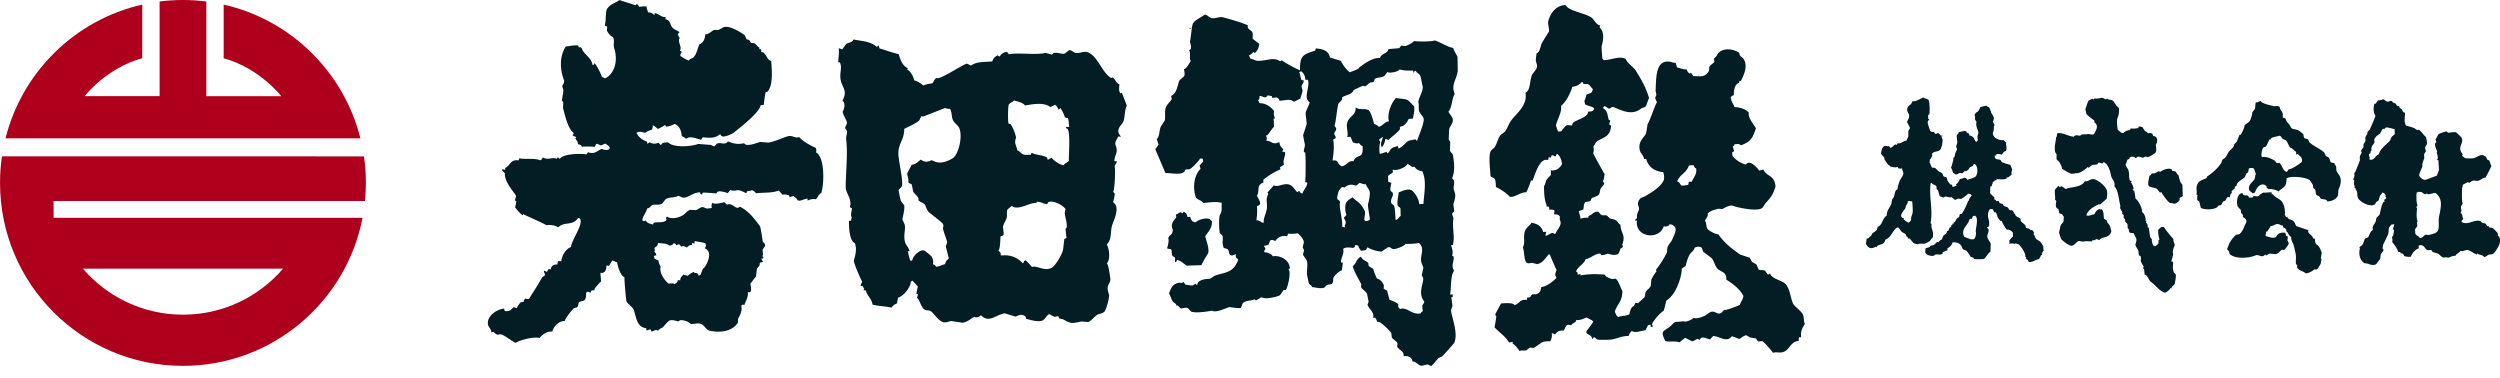 <svg width="205" height="31" viewBox="0 0 205 31" fill="none" xmlns="http://www.w3.org/2000/svg"><path fill-rule="evenodd" clip-rule="evenodd" d="M18.342 4.775V.377C23.841 1.624 28.19 5.894 29.553 11.344H.453C1.816 5.894 6.165 1.624 11.664.377V4.769c-2.987.833-4.72 3.114-4.72 3.114h6.144V.122C13.713.043 14.352 0 15.003 0c.651 0 1.29.043 1.916.122V7.889h6.144s-1.74-2.281-4.72-3.114zM30.003 15c0 .499-.024.992-.073 1.478v.006H4.395v1.375H29.729C28.397 24.775 22.308 30 15.003 30 6.718 30 .003 23.285.003 15c0-.742.055-1.466.158-2.178H29.845c.103.712.158 1.435.158 2.178zm-15 10.803c3.285 0 6.223-1.46 8.206-3.771H6.797c1.983 2.305 4.921 3.771 8.206 3.771z" fill="#AE001C"/><path fill-rule="evenodd" clip-rule="evenodd" d="M66.916 12.496c.03-.191.03-.211-.02-.371-.402-.161-1.105-.562-1.366-.894-.321.161-.532-.181-.954-.05-.492.151-1.004.412-1.557.512-.211-.02-.422-.03-.643-.05-.07-.04-1.175.482-1.356.1-.482.111-.874.05-1.326-.151-.251.361-.593.03-.914.191-.06.07-.12.131-.171.201-.141.04-.251-.08-.321-.101l-1.034-.08c-.552.211-2.039.341-2.481-.141-.251.05-.462-.02-.572.241-.09-.06-.12-.131-.221-.201-.161.09-.462.12-.713-.03-.07.04-.131.08-.201.121v-.161c-.372-.151-.723-.382-.874-.753h.05c.241-.201.552.07.713-.02.181-.111.201-.141.472-.201.07-.111.11-.171.1-.382.12.02.281.201.442.301.131-.101.392-.171.492-.301.131.02.12.01.171.12.171-.03.552-.12.663-.241.372.12.583.522.603.994.141.09.241.1.341.241.332-.271.803-.04 1.255.07.04-.07.08-.131.131-.201.573.05 1.014.1 1.426-.261.07.1.03.12.171.171.111.111.803-.161.984-.321.492-.402 2.039-1.577 2.169-2.219.08-.01.161-.02.251-.03.05-.372.08-.683.161-1.065.04 0 .08.01.12.01.482-.472.402-1.657.332-2.551-.321 0-.442-.703-.753-.713-.02-.01-.05-.02-.07-.03v-.211c-.05 0-.1-.01-.151-.01v-.131c-.181-.09-.251-.261-.392-.341-.07-.02-.171-.03-.281-.04-.06-.08-.11-.171-.171-.251-.07-.01-.131-.03-.201-.04-.04-.11-.09-.211-.141-.321-.311-.251-1.245-.824-1.707-.683-.131.04-.342.201-.522.251-.101-.01-.201-.02-.291-.02-.201.08-.402.351-.723.362-.04.402-.171.713-.482.803-.171.382-.201.743-.462 1.065-.11.141-.321.09-.402.281-.271-.08-.452-.231-.703-.372.01-.191.05-.231.131-.331-.06-.04-.111-.08-.171-.121.221-.281-.231-.733-.01-1.024-.04-.06-.08-.131-.12-.191-.07-.161-.01-.141.1-.281-.08-.1-.392-.191-.562-.362-.241-.241-.151-.633-.583-.703v-.181c-.321.03-.502-.231-.884-.331-.01.05-.02.1-.03.151a6.538 6.538 0 00-.02.02c-.141-.161-.241-.221-.492-.221-.05-.181-.111-.261-.12-.482-.191-.02-.422-.01-.613.03-.05-.151-.111-.11-.171-.251l-.151.121c-.331-.141-.894-.281-1.286-.432-.311.231-.773.331-1.014.713-.171.241-.07 1.004-.201 1.346.07.09.09.1.191.09 0 .121 0 .241-.01.372.12.221.281.442.492.512.171.321-.01.582.111.954.301.944.06 2.029-.753 2.44-.09-.05-.181-.09-.271-.131-.04-.191-.432-.984-.572-1.075-.01-.01-.01-.03-.02-.05-.03.05-.05.1-.08.151-.03 0-.07-.01-.1-.01-.04-.562-.743-.874-.884-1.376-.111-.08-.09-.08-.221-.05-.02-.05-.05-.1-.07-.161-.372-.05-.743.08-1.004.08-.512.763-.502 1.838-.161 2.742.08.211-.101.422-.131.492v.03c.02.09.05.171.08.261.03.231-.07.542-.09.803-.01.03-.02.07-.03.1.02.04.101.07.12.171 0 .151-.01.301-.02.452.171.633.412 1.717.874 2.039-.02.121-.02.131-.101.181.06.07.131.1.241.12.04.101.11.08 0 .131.07.221.201.201.211.492.171.06.251.03.321.211.362-.03.583-.02 1.054 0 .04-.08.08-.151.131-.231.181-.03.251.131.412.111.111-.02.181-.111.342-.131.141.1.301.201.341.311.04.281-.502.221-.643.111-.432.191-.572.462-1.135.281-.04.06-.08.12-.131.171-.482-.08-1.908-.05-2.169.362-.111-.04-.1-.06-.171-.12-.03.04-.07.08-.101.12-.412-.171-.653.161-1.125-.111-.05.12-.12.191-.221.241-.372-.211-1.526-.05-1.697-.181-.03.06-.05.12-.08.181-.713-.08-.633.412-1.095.623v.161c-.07-.02-.151-.05-.221-.07v.05c-.131.12.281.201.191.432.08.663.562 1.165.934 1.727-.03.11-.07.221-.1.331.02.07.01.06.12.111-.04.161-.07.331-.111.492.08.111.512.623.633.653.01-.03.02-.07.03-.1.361.191 1.838.824 1.878.904.392-.03.703-.01.984.181.532-.512 1.175-.09 1.637-.763.05.01.1.02.151.04.341.442-.713 1.778-.723 2.33-.432.161-.743.673-.803 1.175-.09-.01-.181-.01-.271-.02-.02.1-.04.191-.05.291-.241-.03-.512.08-.542.382-.06 0-.111-.01-.171-.01-.05.07-.1.151-.151.221-.07-.03-.151-.06-.221-.1l-.02.02c.01.151.04.171.09.271-.03.241-.171.141-.251.291-.351.643-.683 1.125-1.054 1.727-.111.04-.181.02-.321-.02-.06.12-.141.151-.1.251-.08.02-.161.04-.251.06-.09.05-.281.331-.331.472-.09-.02-.181-.05-.271-.07-.09.09-.191.181-.281.271-.141.06-.281.06-.442.04-.02-.06-.03-.12-.05-.191-.442 0-1.436.522-1.326 1.286.04.241.261.341.281.653.06-.01.111-.03.171-.04.472.462.331.06.783.271.321.151.683.472 1.044.633.382-.261 1.537-.522 1.948-.402.241-.271.603-.572 1.044-.522.12-.422.552-.894 1.024-.864 0-.161.623-.964.753-1.044.131-.08.211-.02.301-.131.101-.151.02-.331.181-.402.201-.1.311-.03.442-.201.07-.111.08-.331.08-.522.03-.04.07-.08.101-.12.09.03.181.07.271.101.02-.131.01-.161.151-.201.05 0 .1-.01.151-.01.01-.04.02-.09.03-.131.04-.07.432-.522.522-.593-.01-.321-.06-.392-.04-.713.1.03.181.04.251-.03.171-.04.221-.331.231-.562.07.01.131.03.201.04.111-.181.171-.281.281-.452.131.05.261.11.392.161.05.301.261 1.105.593 1.205.01.422.131 1.928.191 2.039.05.08.522.472.583.653.191.562.241 1.436 1.014 1.496.01.05.01.111.02.161.09.04.181-.02.321-.08.03.06.06.131.101.191.261-.05.281-.191.542-.06.1-.191.261-.171.402-.311.502-.522.452-.693 1.235-.452.05-.03.1-.06.151-.09.241-.07.763.131.834.271.211.101.542-.1.884.02.281.1.412.482.703.552.803.191 1.747.1 2.27-.562.11-.141.04-.321.08-.412.161-.351.342-.603.261-1.034.01-.03.02-.05.03-.08.111-.06.08-.05.221-.01.111-.371.291-.512.291-1.054.04 0 .08.01.12.01.04-.02.08-.05.121-.07.04-.281 0-.382-.04-.633.151-.201.301-.402.452-.593.03-.211.06-.412.08-.623.09-.211.251-.151.231-.482.101-.06.161-.05.271-.111-.05-.08-.1-.161-.141-.251.05 0 .1-.01.151-.01.05-.141-.02-.1-.07-.191.131-.151-.03-.412.06-.603.06-.07.12-.151.171-.221 0-.291-.12-.221-.191-.382-.01-.03-.171-1.185-.231-1.255-.492-.643-.894-1.215-1.647-1.597-.03.02-.07.05-.1.07-.241.151-.562-.432-.954-.231-.07-.07-.141-.131-.221-.201-.331.06-.723.201-1.004.05-.03.171-.07.221-.03.341v.08c-.131.02-.261.03-.392.05-.111-.04-.231-.09-.342-.131-.191.02-.422.211-.542.251-.07.02-.442-.03-.512-.01-.211.06-.392.321-.573.432-.392.231-.974.351-1.306.111-.101.08-.08.141-.03.261-.221.301-.683.151-1.014.241-.08.04-.07.05-.1.151-.191-.04-.532-.131-.583-.331-.07.02-.151.04-.221.06-.02-.03-.05-.06-.07-.08.02-.361.351-.663.382-.964.251-.01.301-.261.492-.301.211-.05.492.05.743-.1.1-.12.201-.251.301-.372.372-.181.753-.11 1.014-.261.201.03.301.171.512.141.442-.05.743-.452 1.306-.422v.131c.06.01.111.03.171.04-.01-.111-.03-.09.05-.151.09-.03 1.085.06 1.085.06.08-.09.08-.141.221-.171.05-.02.562.05.713.161.07-.09.151-.181.221-.271.201.09.442.05.562.02.181-.05.633.191.733.241l.05-.05c-.03-.201.291-.07.422-.201.151.05.261.151.342.261.753-.09 1.205 0 1.868-.221.1.111.211.231.311.341.261-.07.351.03.512.04.07.09.04.04.05.161.111-.03.231-.07.342-.1.131.151.261.161.311.341.231.141.562-.131.834-.12v.161c.181-.111.502-.171.663-.111.191-.151.221-.402.452-.512.231-.603.342-2.902-.422-3.334zm-13.256 8.155c.04-.131.04-.161 0-.311.171-.171.231-.1.301-.402.02-.01.03-.01.05-.02.301.08.603-.01.904.231.141-.05.261-.06.321-.211.161.04.181.05.191.171.09-.03.181-.06.271-.08.06.07.111.131.171.201.141-.101.241-.03.462.06.12-.11.191-.211.422-.201v-.161c.02-.01.03-.01.05-.02.04.03.08.06.121.09.02-.08.04-.151.05-.231.311.07.542.08.854.171.02.04.03.07.05.111.03.1 0 .241-.1.281.09.09.181.08.241.201.382.361-.171 1.436-.372 1.496-.06.141-.131.311-.201.512-.05.02-.1.04-.151.07-.03-.06-.06-.131-.1-.191-.131-.07-.241.02-.321-.131-.181.121-.331.171-.472.332-.201-.07-.231-.03-.372-.111-.11.191-.241.181-.251.482-.07-.01-.131-.01-.201-.02-.02.211-.141.261-.271.321-.141-.1-.301-.03-.492-.04-.301-.251-.773-.854-.643-1.386-.05-.1-.191-.341-.161-.482-.111-.06-.231-.12-.342-.181-.02-.06-.03-.12-.05-.191.07-.05.06-.07.201-.06v-.03c-.02-.11-.06-.211-.161-.271zM92.154 9.854c.09-.362.06-.753.241-1.205l-.382-.994c-.08-.07-.03-.02-.171 0v-.06c-.111-.151-.07-.422-.05-.673-.291-.141-.321-.402-.552-.582-.08.04-.08.06-.171.03-.713-.482-1.004-1.617-1.747-2.029-.432-.241-.733.09-1.185-.02-.09-.02-.311-.251-.472-.201-.12.09-.251.191-.372.281-.201.06-.643-.141-.904-.05-.03.01-.08.11-.141.121-.171-.04-.342-.09-.502-.131-.944.191-2.099-.05-3.043.11-.06-.412-.683-.03-.703.181-.12-.03-.12-.04-.201-.1-.211.131-.341.221-.432.502-.713.07-1.215-.01-1.748.341-.11-.05-.221-.11-.331-.161-.442.121-2.26 1.386-2.501 1.175-.181.11-.201.301-.342.442-.291.05-.442.06-.733.181-.151-.141-.542-.402-.753-.422-.06-.372-.321-.773-.603-.904.04-.02.08-.04.111-.06-.482-.281-.603-.633-.773-1.185-.593-.141-1.075-.331-1.577-.472-.02-.07-.04-.151-.05-.221-.131.03-.09 0-.141.121-.552-.502-1.255-.492-1.938-.633-.131.281-.361.221-.603.372-.111.151-.211.291-.321.442-.09-.03-.191-.07-.281-.1.03.522-.03.723-.05 1.145.05.01.09.02.141.03.191.392-.01.824.04 1.275.08.803.643.944.171 1.848.261.261.161.623.01.924.05.241.251.562.331.773.08.231-.11.412-.12.512-.01.11.141.211.161.351-.03.171-.06.341-.09.512v.03c.161 1.205-.02 2.641-.03 3.977-.01.532.552.964.341 1.657.06.03.111.07.171.1-.03.341-.141.532-.01.763-.04.08-.05.111-.06.251h-.171c-.01.472.01 1.637.482 1.848.191.522.02 1.004-.08 1.426-.04.171.582 1.587.683 1.727-.05.1-.101.211-.151.311.09.04.07.05.171.03.04.06.07.131.11.191.06.1.02.05-.03.161.07.01.131.02.201.03.09.432.482.653.542 1.155.492.131 1.095.131 1.546.251.151-.171.221-.261.452-.342.04-.201.06-.251.09-.472.442-.151.824-.623 1.004-1.065.07-.161-.01-.181.09-.281.03-.02.06-.04.09-.06.151.161.291.321.442.482-.04.201-.08.402-.12.603.05.01.09.02.141.03-.03.09-.06.191-.09.281.251.241.331.773.603.964.211.141.392.03.562.171.321.261.542.723.974.874.211.07.482-.06.653-.09.321.05.643.09.954.141.422-.07.653-.331.964-.492.181.131.422-.03.542-.12.663.673 1.195-.04 1.948-.161.291.09.582.181.874.271.201-.06.452-.281.813-.02.06.07.05.06.05.191.342.1 1.085.321 1.406.12.171-.11.281-.371.492-.502.151.08.362.191.472.231.08-.02.171-.04.251-.06.09.03.06.151.111.191.1.02.211.05.311.07.693.382.713.342 1.496.181.191.01.372.03.562.04.271-.09.522-.462.743-.593.121-.07.422-.101.573-.241.191-.201.452-1.255.392-1.426-.04-.101-.151-.452-.1-.643.06-.251.241-.372.211-.663-.04-.281-.161-1.175-.291-1.245.341-.362.171-1.235 0-1.557.412-.372.291-1.034.422-1.516.12-.432.733-1.536.09-1.938.08-.201.11-.492.151-.693-.05-.05-.09-.111-.141-.161.151-.281.191-2.029.12-2.099.05-.171.151-.231.171-.351l.03-.03c-.02-.01-.04-.02-.06-.03h-.171c.06-.673.372-.643.08-1.396.02-.362.151-.351.231-.633.07.01.151.02.221.04-.04-.171-.261-.301-.191-.572.05-.321.362-.472.442-.803zM78.134 12.968c-.321.201-.884.472-1.396.311-.12-.05-.231-.09-.351-.141-.331.151-.552.181-.884-.05-.241.171-.392.392-.743.422-.12.231-.241.462-.361.693-.04.211.141.372.08.733.09.131.231.12.291.201.04.191.07.382.111.572.11.201.341.342.432.542v.171c.12.161.422.191.532.371.11.201.161.462.321.603.191.171 1.054.803 1.145.954.111.191-.01.271.02.432.08.351.291.824.341 1.105-.04.1-.08.201-.12.301.08.331.171.673.251 1.004-.161.151-.241.181-.301.462-.281.09-.442.181-.743.221-.08-.111-.101-.171-.261-.201.07-.241-.02-.552-.141-.673-.08-.09-.351-.311-.502-.412-.331-.271-1.024.422-1.044.753l-.121.06c-.151-.181-.171-.532-.251-.803h.151c-.06-.241-.241-.452-.321-.603-.241-.532-.01-1.095-.07-1.506-.02-.151-.181-.402-.201-.502-.01-.04.221-.854.141-1.165-.09-.111-.171-.221-.261-.342-.08-.251-.151-.613-.191-.904.06-.111.201-.181.241-.261.221-.432-.351-2.33-.251-2.983.101-.673.462-.924.472-1.768.362-.181.944-.432 1.225-.683.06-.121.12-.241.181-.362.04.01.08.02.12.04.04 0 1.818-.703 1.818-.703.161.05.231.08.412.07.151.271.111.492.191.803.09.321.422.502.552.743.321.693-.05 2.199-.512 2.491zm9.33 5.694c-.01.06-.09.04-.09.171.03.221.05.442.08.673-.06.03-.12.06-.181.1-.03.291-.07.583-.1.864-.08.412-.623 1.286-.884 1.456-.582.392-1.306-.201-1.657-.03-.181-.181-.321-.372-.522-.542-.151.03-.141.05-.181.201-.02.01-.04.02-.06.03-.442-.462-.984-.723-1.798-.633-.01-.291-.07-.261-.201-.402.151-.161.151-.824.171-1.165.08-.03.161-.06.241-.1.06-.241-.07-.562-.02-.773.04-.151.241-.502.281-.633.07-.241-.03-.422.07-.703.12-.101.241-.201.361-.291.512.432 1.486-.321 2.019-.241.01-.03.02-.07.03-.1.351 0 .492.151.733.181.211.02.131-.12.241-.161.392-.161 1.205.291 1.386.593-.221.432.171.944.08 1.506zm.181-5.473c-.12.151-.331.191-.422.361-.382-.06-.783-.361-.994-.613-.1.05-.201.111-.301.161-.05-.07-.04-.05-.06-.171-.321-.221-.864-.191-1.235-.382-.111.06-.08.03-.12.161-.211-.04-.372.03-.593-.04-.181-.06-.281-.261-.502-.342-.09-.472-.281-.562-.1-1.034-.03-.251-.271-.904-.462-1.115-.05-.01-.1-.02-.151-.04-.07-.141-.06-1.446.02-1.567.131-.181.281-.151.422-.331.361.11.653.141.914.412.583-.1 1.537-.291 2.069.131.131-.06.261-.131.392-.191.131.11.211.211.261.402.101-.04.101-.07.181-.131.12.221.321.542.342.743.07.05.12.07.261.07.08.211.06.442.11.703v.03h-.241c-.01.02-.02.04-.03.07.02.02.04.04.06.07.362-.06.151 2.38.181 2.641zM119.517 4.662c-.032-.071-.075-.146-.121-.228-.085-.15-.182-.32-.241-.516-.164.017-.509-.152-.844-.317-.258-.127-.511-.251-.672-.285-.251.11-1.436.1-1.677.05-.251.221-.452.311-.723.412-.055-.005-.111-.013-.166-.02-.055-.008-.11-.015-.166-.02-.03.035-.057.07-.085.105-.028.035-.055.07-.085.105-.146.015-.294.028-.442.04-.148.013-.297.025-.442.04-.056.215-.204.294-.351.373-.142.076-.283.153-.342.35-.613-.03-1.296.472-1.697.783-.008.102-.378.241-.616.33-.066.025-.122.046-.158.062-.301-.211-.562-.582-.743-.944-.131-.029-.287-.08-.44-.13-.163-.053-.324-.105-.454-.131-.1-.613-.662-.703-1.155-.753-.01.06-.03.12-.05.181v0l-.091.03c-.883.287-1.173.381-1.154 1.547-.01.01-.02.02-.02.03-.171-.05-1.386-.693-1.466-.813-.051.03-.101.06-.151.08-.345-.243-.698-.181-1.095-.111-.227.04-.469.082-.733.071-.133-.005-.222-.044-.309-.083-.084-.037-.165-.073-.283-.078-.02-.045-.043-.093-.066-.141v-0c-.022-.048-.045-.095-.065-.141.131-.05.281-.151.352-.271.063.024.07.029.1.049.008.006.017.012.03.021.211-.141.342-.472.362-.743-.062-.047-.123-.095-.185-.144-.11-.087-.222-.174-.338-.258-.023-.046-.018-.134-.013-.23v-0c.005-.113.011-.236-.027-.313-.04-.081-.113-.134-.183-.186-.122-.089-.239-.175-.188-.396-.703-.281-1.356-.472-2.099-.663-.101-.024-.237.005-.383.036-.159.034-.329.07-.481.044-.101-.019-.179-.077-.259-.137-.087-.065-.178-.133-.304-.154-.11.082-.235.158-.359.233-.24.145-.479.289-.605.48-.071.1-.117.488-.162.86-.031.262-.062.515-.099.656 0 0 .141.412.07.593-.05.06-.05.06-.151.08.099.141.092.301.086.463-.006.15-.012.301.065.441-.018.027-.04.063-.064.104-.131.215-.346.569-.498.569.002.011.005.025.009.04.027.125.083.38.011.532-.065.06-.131.118-.196.176l-0.0 0c-.065.058-.131.115-.196.176-.039.095-.072.213-.108.34-.1.358-.218.78-.545.906-.025.059-.011.101.004.146.015.046.031.094.006.166-.048.08-.117.161-.189.244-.107.124-.219.254-.273.399-.07.188-.069.413-.067.632.001.156.002.309-.023.443-.055.09-.113.178-.171.266-.058.088-.116.176-.171.266-.052.157-.074.292-.094.417-.034.21-.063.393-.227.607.038.061.056.129.073.197.02.076.04.151.087.215-.018.029-.056.082-.098.141h-0c-.074.103-.16.223-.173.261 0 .01.193.463.393.93.197.462.401.938.431 1.018.127-.005.289.009.462.024.494.043 1.073.095 1.155-.285.059-.039.122-.04.191-.041.073-.001.153-.003.241-.049.131-.07.743-.683.783-.834.06 0 .12 0 .181-.01.07.06.08.12.08.261-.033.036-.066.071-.098.105-.067.071-.133.141-.193.216l.018.054c.024.069.046.135.062.207-.582.603-.643 1.627-.382 2.36.091.105.196.158.3.211.114.058.228.115.323.241.053-.006.106-.013.159-.019l.001-0c.453-.056.887-.109 1.337-.001-.013.127-.011.239-.009.343.005.226.009.417-.142.651-.1.191-.07 1.225-.01 1.456.017.064.075.107.126.146.038.029.072.055.085.085.047.103.039.232.031.373-.01.162-.021.339.049.511v.08l.03.03c.047.047.11.061.173.076.058.013.115.026.159.065.058.054.079.143.098.23.025.107.049.213.143.252.097.045.216-.004.324-.049.037-.016.074-.031.108-.041-.043.229.015.286.124.395.021.02.043.042.066.067-.321.868-.81.997-1.405 1.152-.148.039-.302.079-.463.133-.07.022-.149.078-.229.134-.104.073-.208.147-.293.147-.392 0-.974.131-.954.472-.015.005-.033.01-.05.015l-0.0 0h-0c-.018.005-.035.01-.05.015v-.1c-.096.011-.154.051-.204.086-.039.027-.073.051-.117.055-.065.005-.159-.01-.259-.026-.1-.016-.208-.034-.303-.034-.025-.04-.053-.078-.08-.116-.028-.038-.055-.075-.08-.116-.107.089-.183.083-.271.076-.06-.005-.126-.01-.212.014-.424.122-.538.412-.683.779l-.029.074c.066.107.112.221.156.333.043.109.086.216.145.31.031.049.077.081.125.114.059.041.122.084.167.168l.001.007c.003.052.004.069.011.071.003.001.007-.001.014-.004.017-.008.047-.022.105-.004.027.027.054.053.081.079.052.05.103.099.15.152.026.018.099.002.187-.016.112-.024.249-.052.345-.024.102.028.156.101.207.171.04.053.077.104.134.131.331.151 1.426-.01 1.697-.08.246.169.827-.061 1.202-.21.07-.028.132-.052.184-.071.027-.008.135.007.273.025.223.03.524.07.691.045.063-.063.082-.132.102-.203.018-.065.037-.132.089-.198.11-.136.344-.176.567-.214.124-.021.244-.042.337-.077.01-.01.02-.02.02-.03.025.015.05.033.075.05.025.018.051.035.076.05v-0c.13-.08.261-.161.401-.251.111.02.221.04.332.07.291.03 1.024-.121 1.235-.251.05-.07.098-.141.146-.211.047-.07.095-.141.145-.211.06 0 .121 0 .181-.01.161-.161.452-1.516.231-1.647.011-.031.015-.05.018-.061.002-.009.003-.014.006-.017.003-.004.008-.006.02-.01.011-.004.029-.01.056-.023-.01-.733-.873-1.115-1.396-.994-.08-.211-.492-.331-.692-.341-.024-.117-.005-.137.042-.187.014-.014.03-.031.048-.054-.017-.104-.042-.135-.068-.17-.02-.025-.041-.052-.063-.112.086 0 .135-.018.177-.034.052-.019.092-.034.175-.006.03-.065.058-.131.085-.196.028-.065.055-.131.086-.196.123-.085.21-.045.312 0 .032.014.064.028.099.04.231-.321.513-.462.924-.392.018-.018.033-.03.045-.041.044-.038.06-.052.076-.17.301.02.442.02.813-.03l.037.037c.165.162.464.457.445.726l-.09.392c.02.04.038.078.055.116.018.038.035.075.055.116v.001c-.03.12-.06.24-.09.371.055.08.108.161.161.241.052.08.105.161.16.241.054.228.037.473.02.705-.011.157-.022.307-.01.44l.151.723c.03.055.07.081.111.108.057.037.115.076.15.193.062.005.142.018.23.033.254.042.583.097.784.007.036-.035.068-.07.101-.105.033-.035.065-.07.1-.105.066-.015.133-.03.201-.045.068-.015.136-.03.201-.045.118-.112.118-.231.119-.34 0-.077 0-.15.042-.212.16-.231.391-.452.673-.572.014-.1.026-.199.038-.297.013-.11.026-.219.042-.325-.025-.005-.05-.007-.075-.01-.025-.003-.051-.005-.076-.01-.018-.152.038-.314.095-.479.071-.205.143-.415.076-.616.151-.181.623-.131.813-.08.033-.027.06-.044.083-.059.061-.04.088-.057.088-.182.08-.006.107.003.146.015.024.008.054.017.105.025.04.141.061.191.161.311-.01.171.321.09.482.04.013-.024.025-.048.036-.073.022-.049.044-.098.085-.138.301.181.713.321 1.154.351.171-.12.352-.241.523-.351.117-.039.208.023.288.077.044.029.084.057.123.064.211.05.995-.271 1.025-.422.241.01.964-.01 1.084-.09.354.292.298.618.238.96-.036.211-.074.428-.017.647.025.075.053.148.081.221.027.073.055.146.08.221-.02.105-.043.211-.065.316-.023.105-.045.211-.066.316.012.021.025.041.038.061.055.087.114.179.073.35-.018.09-.037.176-.056.259v0c-.124.562-.22.997.156 1.478-.017.096-.059.154-.098.207-.03.042-.059.081-.072.134.005.074.013.149.021.222v0c.007.065.014.129.019.19-.018.041-.046.063-.075.086-.036.029-.074.058-.096.125-.402.066-.676-.08-.926-.213-.243-.13-.464-.248-.761-.149-.131-.12-.191-.191-.141-.382-.1-.141-.572-.321-.723-.372-.035-.126-.068-.251-.1-.377-.033-.126-.065-.251-.101-.377-.045-.025-.093-.05-.14-.075-.048-.025-.096-.05-.141-.075.005-.05.008-.098.01-.146.003-.048.005-.096.01-.146-.12-.251-.281-.472-.572-.552-.111-.211-.281-.653-.301-.773-.051-.064-.112-.095-.175-.127-.074-.038-.152-.076-.217-.175 0-.06 0-.12-.01-.181-.059-.084-.154-.138-.253-.194-.138-.079-.285-.163-.35-.338-.221.089-.311.257-.4.421-.072.134-.143.266-.283.352.134.428.311.753.485 1.071.075.137.149.273.218.415-.005.039-.007.078-.009.116-.003.04-.006.079-.011.115.042.092.131.169.225.25.111.096.228.197.277.333.02.105.041.208.061.311v.001c.02.102.04.205.06.31l-.09.241c.045.143.138.264.23.383.155.199.307.396.231.691.061 0 .121 0 .181-.01.02.056.042.092.063.126.031.051.06.098.078.206.03.005.06.007.09.01.03.003.061.005.091.01.2.09.883.703.994.934v0c.01.12.02.241.04.361.024.034.108.104.196.177.093.077.19.158.226.205.053.069.039.143.025.214-.012.064-.023.125.015.178.068.096.153.163.233.228.156.125.296.237.269.516.332-.08.713.101.723.422.183.016.3.105.414.191.098.074.194.147.329.171.085-.02.168-.04.251-.06v-0c.083-.02.166-.04.252-.06.022.006.052.023.086.042.072.041.163.092.245.078.095-.105.188-.213.281-.321.093-.108.186-.216.281-.321.051-.025.101-.048.151-.07.05-.023.1-.045.151-.07.06-.04.964-1.054.984-1.095.246-.576.045-1.364-.121-2.017-.052-.201-.1-.389-.13-.554-.022-.101.034-.252.074-.364.017-.044.03-.082.036-.108-.03-.231-.06-.462-.1-.703h.1c.01-.02.02-.04.02-.05 0-.07 0-.141-.01-.211l-.15.06-.051-.05c.034-.182.046-.412.059-.65.026-.485.054-1.009.263-1.258-.163-.338-.135-.465-.09-.666.027-.122.06-.27.06-.509-.02-.01-.043-.023-.066-.035-.022-.013-.045-.025-.065-.035.08-.284.039-.431-.017-.628-.021-.075-.044-.157-.063-.256.021.005.042.008.065.011.02.002.042.005.065.009.115-.365.084-.759.053-1.162-.026-.341-.052-.687.008-1.028-.021-.06-.038-.12-.056-.181-.017-.06-.035-.12-.055-.181.019-.077.067-.125.109-.168.025-.025.047-.048.062-.073-.01-.095-.023-.191-.035-.286v-0c-.013-.095-.025-.191-.035-.286.015-.052.029-.102.044-.149v-0c.108-.361.177-.59.026-.945-.068-.161-.045-.325-.023-.479.03-.211.057-.402-.158-.535.231-.492.201-1.205.1-1.747-.006-.222-.072-.288-.144-.36-.045-.045-.092-.093-.127-.182l.015-.351.015-.351c-.03-.053-.066-.106-.099-.155v-0c-.006-.008-.011-.016-.017-.024-.005-.007-.009-.014-.014-.021.008-.069.013-.221.019-.382.006-.215.014-.445.031-.502.022-.079.07-.159.121-.244.11-.184.233-.389.13-.65-.034-.078-.092-.159-.152-.243-.063-.087-.128-.177-.169-.27.164-.181.227-.469.291-.762v-0c.053-.244.107-.492.221-.684-.197-.526-.089-.815.049-1.183v-0c.073-.194.153-.41.202-.695l-.02-1.165zm-12.373 5.524c-.09.291-.18.583-.281.864-.016.065.072.49.107.656.008.04.014.065.014.067.037.134 0 .27-.033.395-.029.109-.056.209-.028.288.015.01.033.023.051.035.017.013.035.025.05.035.05.12.05 2.149 0 2.4.081.015.097.024.131.044.013.007.028.016.05.027-.04.235-.135.38-.225.517-.072.109-.142.214-.177.357-.151-.03-.211-.09-.261-.221-.023.015-.047.029-.069.043-.036.022-.071.043-.102.068-.068-.07-.126-.146-.184-.221-.157-.203-.306-.395-.599-.432-.194-.022-.373.026-.543.071-.209.056-.404.108-.592.019-.03.03-.492.562-.492.562-.06.038-.049.044-.025.057.02.011.05.028.055.074-.04.12-.08.241-.121.372-.012.081-.004.205.006.343.014.188.029.403-.006.571-.036.185-.085.324-.13.453-.068.194-.127.362-.121.622-.01.005-.017.01-.025.015-.007.005-.015.01-.025.015-.048-.023-.092-.049-.137-.074-.112-.066-.225-.132-.405-.146.007-.07.014-.135.021-.198v-0c.033-.298.06-.54.019-.947.035-.02.068-.038.1-.055.033-.018.066-.035.101-.055.156-.131-.049-.487-.159-.678v-0c-.017-.029-.031-.055-.042-.075.098-.144.11-.318.121-.481.009-.122.017-.238.06-.333.08-.131.19-.211.351-.271 0-.08 0-.161-.01-.231.402-.321.914-.653 1.416-.854l-.06-.151c.06-.04.118-.08.176-.12.057-.04.115-.08.175-.12-.083-.179-.035-.359.017-.555.036-.133.074-.275.074-.429l-.017-.01c-.067-.043-.094-.06-.234-.06v-0c.03-.06.06-.12.1-.181-.032-.041-.064-.077-.096-.112-.11-.121-.21-.231-.225-.48-.05.004-.096.02-.145.037-.089.031-.188.066-.337.034-.078-.016-.136-.048-.197-.081-.096-.053-.199-.11-.396-.11.04-.171.06-.291-.04-.412.011-.009.018-.016.024-.021.01-.008.013-.012.018-.013.003-.001.006-0.0.012.001.009.001.022.003.046.003.101-.096.19-.223.276-.347.095-.136.187-.267.287-.346-.003-.058-.003-.12-.004-.186v-0c0-.152-.001-.319-.036-.467l.12-.06c-.07-.161-.12-.372-.07-.593-.251-.341-.663-.643-1.185-.643-.02-.04-.043-.083-.065-.125v-0c-.023-.043-.046-.085-.066-.126.124-.053.123-.138.121-.281v-.06c.085-.011.172.024.256.058.153.061.296.119.407-.108.12.02.241.04.361.07v.131c.156 0 .193-.007.296-.029l.056-.011c.15.07.241.131.261.281.128-.004.255-.021.379-.038v-0c.195-.027.382-.053.555-.022.044.008.079.033.115.058.052.037.106.075.196.063.11-.055.221-.115.328-.173.049-.027.097-.053.144-.078.021-.083.052-.181.083-.277.044-.135.086-.268.098-.356l-.091-.362c.013-.063.045-.115.079-.171.048-.079.101-.166.112-.301-.031-.009-.063-.016-.094-.023-.037-.008-.073-.016-.107-.027-.038-.096-.058-.194-.078-.293-.022-.109-.045-.219-.092-.33.01-.02.02-.04.02-.05l.15-.03c.181.161.312.341.322.693.07 0 .13 0 .201-.01.101.215.043.518-.016.82-.081.417-.161.836.176 1.028-.034.146-.098.284-.162.422v0c-.069.148-.138.296-.169.451-.01.055.015.261.04.467s.05.412.04.467zm5.182 7.823c-.12.1-.201.111-.381.12-.006-.009-.012-.017-.018-.025-.013-.018-.025-.034-.032-.056-.036-.08-.014-.192.009-.315.03-.153.063-.324-.009-.469-.242-.475-.417-.61-.642-.784-.103-.08-.217-.168-.353-.3-.052.04-.106.075-.159.109-.117.076-.229.148-.313.273-.17.171-.14.814-.02 1.065-.035.035-.068.07-.1.105-.033.035-.066.07-.101.105.005.068.034.117.064.169.037.064.077.132.077.243 0 .088-.025.131-.046.168-.03.051-.053.09.006.224-.04-.005-.083-.013-.126-.02-.042-.007-.085-.015-.125-.02.033-.265-.035-.656-.099-1.031-.073-.419-.142-.818-.062-.998-.008-.013-.016-.026-.024-.038-.055-.089-.092-.149-.207-.193-.05-.111.05-.542.131-.733l.241-.271c.074 0 .088.006.135.025.017.007.037.015.065.025.292-.261.573-.301.965-.161.09-.07.18-.141.271-.221.11.013.177.038.236.06.079.03.143.054.276.03.039.103.105.207.168.305.065.103.128.2.153.287.071.261-.08.884-.12 1.024-.037.104.024.483.076.811.034.209.064.398.064.484zm4.399-1.286c-.061 0-.123.003-.183.005-.058.003-.114.005-.168.005-.021-.432-.342-.884-.543-1.075-.25-.226-.655-.07-.946.042-.071.027-.135.052-.189.068-.01.114-.03.231-.05.349v0c-.038.226-.076.454-.05.665.012.095.08.148.142.196.043.033.083.064.099.105.005.105.008.208.01.311.003.103.005.206.01.311-.076.048-.116.102-.155.152-.058.077-.109.145-.267.169l-.002-.057c-.013-.258-.043-.9-.108-1.058-.023-.058-.083-.109-.137-.155-.04-.034-.077-.066-.094-.096-.082-.143.002-.35.068-.512.032-.078.059-.145.062-.191.007-.14-.048-.183-.107-.228-.029-.023-.06-.046-.083-.084-.059-.096-.015-.295.024-.473v-0c.014-.064.028-.126.036-.179-.091-.03-.171-.06-.261-.101 0-.08-.003-.158-.005-.236-.003-.078-.005-.156-.005-.236.027-.02.055-.043.084-.066.089-.071.184-.147.267-.155.048-.096.041-.146.023-.274l-.003-.017c.432.131 1.135-.231 1.226-.482.07.045.138.09.205.136.068.045.136.09.206.136.025.015.028.013.041.004.013-.009.038-.024.11-.035.151.231.331.321.643.372.3.609.218 1.404.15 2.069-.023.223-.045.431-.05.613zm-.512-5.212c-.01.005-.018.01-.025.015-.008.005-.015.01-.025.015-.011-.014-.023-.028-.035-.043v-0c-.023-.027-.046-.055-.066-.088-.087.04-.186.056-.285.072-.151.025-.302.05-.418.159-.029.028-.062.06-.097.095-.169.166-.396.39-.596.448l-.001-.018c-.009-.106-.011-.136-.059-.193-.059.023-.116.04-.171.056-.14.042-.266.08-.381.195-.053.052-.079.103-.105.152-.037.072-.072.14-.187.2-.02-.04-.04-.09-.05-.131l-.108.036c-.142.048-.28.094-.424.134-.005-.003-.01-.005-.014-.008-.012-.007-.022-.012-.036-.012-.03-.342-.04-.663.05-.914-.015-.111-.03-.124-.064-.155-.013-.011-.028-.025-.046-.046.052-.063.093-.093.136-.124.04-.029.082-.059.135-.117.005.003.01.005.014.008v0c.012.007.021.012.036.012-.016.089-.045.172-.074.252-.06.17-.116.327-.027.512v.05h.031c.13-.141.271-.472.261-.663.099-.008.134.008.203.038.021.009.046.021.078.033.12-.138.265-.255.409-.372.193-.157.387-.315.525-.521 0-.06 0-.12-.01-.181.09-.03.181-.06.281-.09.191-.141.352-.341.442-.562.12-.01.241-.02.351-.04.016-.088.031-.166.045-.237.051-.255.087-.436.056-.757-.09-.09-.163-.166-.225-.229-.158-.163-.239-.247-.337-.297-.103-.052-.224-.067-.474-.097-.12-.015-.269-.033-.461-.06-.391.412-.743 1.306-.572 1.918-.164-.005-.296.1-.435.211-.116.093-.238.19-.388.231-.029-.022-.054-.043-.078-.063-.086-.073-.157-.134-.314-.158-.008-.028-.018-.064-.029-.105-.085-.321-.258-.971-.463-1.06-.149-.061-.302-.063-.454-.065-.196-.003-.39-.005-.571-.135.019.388-.15.549-.33.722-.119.113-.243.232-.322.423-.102.247-.067.485-.033.711.03.198.058.386-.008.564.046 0 .093-.003.141-.005.048-.003.095-.005.141-.005.03.075.062.153.095.231v0c.033.078.065.155.095.231.06.009.111.025.159.04.107.034.199.062.323-0.0.042.034.071.07.099.103.053.064.101.121.213.148.041.698-.116.758-.318.836-.141.054-.303.116-.435.409-.256-.038-.373.062-.507.177-.113.097-.237.204-.468.245-.18-.131-.22-.171-.341-.382-.07-.101-.231-.131-.362-.09l-.03-.03.006-.045c.078-.582.142-1.065.045-1.653.035-.02.067-.038.1-.055.033-.018.065-.035.1-.055.019-.095-.022-.162-.06-.224-.022-.036-.043-.07-.05-.107-.019-.095.03-.164.078-.233.079-.112.156-.222-.068-.44.063-.155.119-.556.173-.948v-0c.059-.422.116-.832.178-.91.038-.049.078-.085.115-.119.091-.083.17-.154.177-.383.105-.062.228-.107.349-.152.252-.093.5-.183.575-.42.06-.05.662-.321.773-.362.03.01.06.018.09.025.03.008.061.015.091.025.053-.024.124-.087.197-.152.08-.071.162-.143.225-.169.04-.005.082-.01.125-.015V6.746c.043-.005.085-.01.126-.015.039-.044.054-.092.068-.137.018-.059.034-.114.102-.154.081-.045.187-.061.301-.08.143-.023.298-.048.432-.131.041-.055.081-.108.121-.161.04-.053.08-.105.12-.161.201.121.864-.01 1.005-.211.381.1.653.1 1.094.09l.061.181h.03c.005-.02.007-.043.01-.065.002-.023.005-.045.01-.065v-0c.04-.01.08-.02.13-.03.036.106.114.164.191.22.076.056.151.111.181.211.037.132.069.293.099.447v0c.027.138.053.272.082.376.054.189-.073.501-.189.786v0c-.099.244-.19.468-.153.58.025.075.025.208.025.34v0c0 .132 0 .262.026.333.039.115.114.212.188.308.074.097.148.193.183.304.068.233-.179.881-.367 1.374-.063.166-.12.315-.155.424zM97.643 2.372v-.05c-.025-.01-.05-.018-.075-.025-.025-.007-.05-.015-.075-.025.04.05.07.07.13.1h.02zM96.077 20.678c-.005-.104-.01-.198-.07-.259-.081.013-.157-.009-.222-.029-.033-.01-.062-.018-.089-.022.04-.101.191-.643.1-.834.055-.15.123-.212.203-.284.037-.034.077-.07.119-.118v-.05c.078-.168.048-.258.013-.357-.027-.079-.056-.163-.034-.296.034-.194.129-.317.225-.44.048-.061.096-.123.136-.193-.009-.041-.019-.066-.026-.084-.015-.041-.019-.051.016-.127.095-.024.178-.085.258-.144.021-.016.043-.032.064-.046.08.04.151.07.231.1.015-.066.019-.073.032-.096.005-.008.011-.019.019-.035.171.05.291.211.321.432.08-.01.151-.01.231-.01.06.271.161.402.422.452.231-.231.874-.412 1.185-.271.04.081.068.097.119.126.012.007.026.015.042.025.041.47-.182.764-.402 1.054-.048.063-.096.126-.141.191.021.11.06.24.102.38.1.335.217.725.139 1.016-.031.052-.063.105-.096.158-.154.253-.316.519-.457.827-.231.01-1.215.04-1.215.04-.068-.047-.135-.098-.201-.149-.177-.136-.353-.272-.572-.323-.04.06-.07.12-.1.181-.024 0-.041-.006-.063-.014-.006-.002-.011-.004-.018-.006 0-.06.003-.121.005-.181.003-.06.005-.12.005-.181h-.03l-.181-.12c-.06-.1-.065-.211-.07-.314zM147.913 26.176c.012.14.023.276.091.379-.221.351-.382.633-.302 1.125-.018-.006-.032-.012-.044-.017-.063-.025-.064-.025-.157.017 0 .045-.002.093-.005.141-.002.048-.005.095-.005.141-.373.012-.56.245-.745.474-.118.147-.235.293-.4.379-.2.106-.388.094-.564.084-.141-.009-.274-.017-.4.037-.05-.131-.763-.924-.873-.964l-.302.03c-.068-.017-.107-.08-.145-.14-.029-.046-.057-.09-.096-.112-.081-.016-.164-.029-.249-.043-.074-.012-.148-.024-.223-.037-.045-.03-.09-.058-.135-.085-.045-.028-.091-.055-.136-.085-.143-.012-.278.083-.4.169-.076.053-.147.103-.212.122-.073-.027-.148-.055-.223-.084-.122-.046-.246-.094-.37-.137-.29.378-.635.252-.998.12-.176-.065-.357-.131-.539-.14-.045.045-.087.093-.13.141-.043.048-.085.095-.131.141-.071-.012-.148-.04-.226-.069-.175-.064-.361-.132-.527-.041-.015.025-.027.048-.04.07-.013.023-.025.045-.04.07-.054-.015-.102-.037-.153-.059-.016-.007-.031-.014-.048-.021-.06.035-.121.068-.181.101-.06.033-.12.065-.181.1-.11.02-.622-.281-.622-.281-.081.044-.236.168-.365.271-.048.038-.092.073-.127.101-.179-.076-.399-.073-.619-.07-.187.003-.375.005-.536-.041-.329-.69-.267-.733.099-.983.092-.063.203-.139.333-.242.041-.031.083-.075.127-.122.087-.092.182-.193.294-.219l.482-.03c.055-.027.114-.019.183-.01.082.011.179.024.3-.02.18-.06.411-.161.512-.281.18.12.602-.03.883-.151.066-.028.141-.083.22-.141.088-.065.182-.134.273-.171.195-.078.326-.016.452.043.099.048.196.094.321.067.101-.022.186-.116.26-.197.029-.032.056-.062.081-.084.111.05 1.175-.342 1.306-.432.022-.108.069-.194.12-.285.067-.12.138-.248.161-.448-.351-.603-.833-.964-1.406-1.326.022-.451-.186-.565-.417-.692-.093-.051-.189-.104-.276-.182-.133-.122-.212-.309-.289-.489-.068-.16-.134-.316-.233-.415-.221-.161-.442-.331-.663-.502v-0c-.041-.058-.059-.119-.075-.177-.024-.084-.047-.162-.136-.215-.181-.05-.341-.04-.502.06-.043.165-.137.255-.232.346-.061.059-.122.117-.17.196-.16.251-.271.663-.341.964-.091.036-.142.077-.195.118-.034.027-.069.055-.116.083-.031.874-.573 2.229-1.266 2.611-.035.136-.07.274-.105.412-.035.138-.071.276-.106.412-.371.281-.743.683-.974 1.115.01.03.023.058.035.085.013.028.025.055.035.085l-.03.06h-.13c0-.01-.01-.02-.02-.03.01-.05.01-.09.01-.141-.04.005-.078.01-.116.015-.037.005-.075.01-.115.015-.027.095-.058.151-.093.211-.031.055-.065.115-.098.21-.132.01-.265.04-.394.07-.266.061-.518.119-.721-.01-.151.09-.201.211-.271.402-.372 0-.663.09-.931.174-.152.047-.296.092-.445.117-.14.03-1.044.04-1.165.01-.071-.019-.106-.056-.142-.093-.041-.043-.083-.086-.179-.108-.015.025-.028.048-.04.07-.013.023-.025.045-.041.07-.01-.005-.022-.01-.035-.015-.012-.005-.025-.01-.035-.015.023-.157-.167-.27-.323-.362-.053-.032-.103-.061-.139-.089.01-.05.01-.09.01-.141.066-.094.139-.19.212-.286.13-.17.261-.34.351-.507-.072-.095-.197-.155-.318-.214-.082-.04-.164-.079-.225-.128-.051.02-.101.04-.15.06-.248.101-.467.191-.693.14-.033.157-.124.206-.217.256-.079.042-.159.085-.205.196-.121-.05-.291-.06-.331-.03-.121.08-.211.301-.272.452-.421-.02-.522.09-.723.311-.045-.02-.09-.038-.135-.055-.045-.018-.091-.035-.136-.055.03.281 0 .462-.13.683-.559-.014-.671.069-.914.249-.106.079-.237.177-.442.293l-.301-.03c-.051.04-.103.078-.156.116-.053.038-.106.075-.156.116-.053.021-.126.016-.203.011-.112-.007-.234-.015-.329.05-.019-.024-.039-.051-.061-.08-.143-.188-.347-.456-.522-.543.01-.05.01-.09.01-.141l-.301.06c-.191-.338-.455-.571-.726-.809-.155-.137-.312-.275-.459-.436 0 0 .151-.854.141-.904-.004-.021-.017-.033-.031-.047-.028-.026-.059-.056-.04-.154.076-.141.154-.284.231-.427.078-.143.156-.286.231-.427.015-.001.03-.002.047-.004.301-.023.973-.075 1.058.144.189-.067.288-.157.378-.238.139-.126.255-.231.646-.194-.008-.081-.003-.097.016-.153.004-.013.009-.029.015-.048.214.013.242-.038.284-.113.024-.044.053-.096.127-.148h.282c.333-.088.37-.244.446-.569.002-.008.004-.015.005-.023.402-.03 1.025-.492 1.246-.773-.151-.201-.113-.304-.045-.494.014-.039.03-.081.045-.128-.03-.04-.543-1.225-.553-1.275h-.1c-.058.067-.113.136-.167.204-.206.26-.403.51-.777.589-.065-.02-.133-.038-.201-.055-.068-.018-.135-.035-.201-.055-.048.003-.096.012-.142.021-.127.024-.244.047-.34-.071-.116-.139-.148-.415-.18-.685-.023-.198-.046-.394-.101-.53.117-.228.11-.444.104-.674-.006-.186-.012-.382.047-.601.06-.217.193-.344.324-.469.087-.083.174-.166.238-.275.502.08.834.311.954.763.04-.005.083-.01.126-.015.042-.005.085-.01.125-.015-.01.045-.02.093-.03.141-.01.048-.02.095-.03.141 0 .02.01.04.02.06.081-.02.168-.069.254-.117.168-.095.332-.187.439-.053h.1c.048-.138.124-.25.199-.363.068-.101.136-.202.183-.32.075-.192.039-.302.006-.405-.03-.091-.058-.176-.006-.308-.11-.151-.221-.211-.492-.201.005-.042.009-.076.013-.106.014-.101.02-.15-.003-.235-.121-.05-.251-.06-.402-.03 0-.167-.017-.188-.074-.261-.005-.006-.011-.013-.016-.02-.05.01-.091.02-.131.03v-.08c-.005-.016-.008-.035-.01-.055-.003-.018-.005-.037-.01-.056-.16-.331-.201-1.034-.191-1.476v-.03c.065-.081.092-.177.121-.278.024-.086.05-.176.1-.264.056-.06.113-.123.171-.186.058-.063.116-.126.171-.186 0-.067-.003-.131-.005-.193-.003-.06-.005-.119-.005-.178.442.05.703-.151.924-.512-.061-.392-.161-.693-.422-.844-.02.035-.038.068-.055.101-.018.033-.035.065-.056.1-.061.014-.095-.009-.134-.035-.043-.029-.091-.061-.187-.045-.015.054-.037.102-.059.153-.007.016-.014.032-.021.048l-.151-.06c-.01.04-.02.083-.03.126-.01.043-.02.085-.03.126-.581-.185-.916.724-1.134 1.318-.054.145-.1.272-.142.359h-.13c0 .04-.301.874-.392.964-.222-.014-.458.094-.684.198-.254.117-.495.228-.692.153-.15-.231-.803-.663-1.104-.783-.01-.261-.02-.522-.101-.683-.055-.035-.113-.068-.171-.1-.057-.033-.115-.065-.17-.1-.008-.14-.021-.295-.034-.458-.039-.482-.084-1.027-.016-1.41.03-.198.138-.289.244-.379.066-.056.131-.112.177-.193.08-.136.132-.273.182-.407.058-.152.114-.302.21-.447.056-.095.148-.161.24-.228.074-.053.148-.107.202-.174.075-.099.149-.249.226-.408.087-.179.18-.368.286-.506.093-.124.211-.253.335-.389.437-.48.959-1.052.81-1.85.272-.124.335-.502.397-.876.038-.233.077-.465.165-.631.033-.052.079-.11.128-.173.103-.13.22-.277.254-.42.033-.116-.03-.301-.064-.402-.007-.021-.013-.038-.016-.05-.031-.138.008-.397.033-.562.008-.052.014-.094.017-.121.196-.068.26-.291.327-.524.033-.113.066-.228.115-.33.18-.311.371-.613.562-.914.034-.121.007-.265-.02-.415-.03-.162-.062-.332-.02-.489.191-.673.673-1.275 1.416-1.285.135.294.676.471 1.199.642.37.121.73.239.93.393.076.058.149.153.224.251.132.174.273.359.459.371 0 .035-.003.068-.005.1-.003.033-.005.065-.005.1.321.261.341.854.171 1.446-.037.116-.014.392.007.649.014.166.027.324.023.426.02.025.04.048.06.07.02.023.04.045.06.07.219 0 .453-.05.685-.101.408-.088.813-.175 1.133.01.064.21.267.396.463.576.142.13.28.257.361.388.431.703.833 1.376 1.074 2.229-.08.201-.161.412-.221.613-.066.12-.157.15-.257.183-.066.022-.136.045-.205.098-.674.517-1.395.209-2.126-.104-.021-.009-.042-.018-.063-.027-.125-.054-.201.002-.269.052-.046.034-.09.066-.143.058-.05-.013-.096-.046-.144-.083-.068-.051-.143-.106-.248-.118-.018.019-.033.041-.049.066-.01.015-.02.03-.031.045v.06c.281.185.322.375.381.643.021.096.044.202.081.321l.121.03c-.015.05-.031.103-.046.156-.015.053-.03.105-.045.156.041.065.055.071.107.092.012.005.027.011.044.018-.021.72-.399.904-.779 1.089-.161.079-.322.157-.456.277-.064.134-.102.188-.159.268-.016.022-.033.046-.052.073.03.171.05.402-.02.562.02.09.913 1.697.944 1.727-.027.098-.038.177-.047.246-.016.116-.029.207-.104.326.02.03.04.058.06.085.02.028.04.055.06.085-.043.126-.108.198-.172.27-.054.06-.108.121-.149.212-.03.141-.06.271-.09.402-.102.134-.248.187-.39.238-.082.03-.163.059-.233.103-.02.04-.038.078-.055.116-.018.038-.035.075-.055.116-.071.015-.138.03-.206.045-.068.015-.136.03-.206.045-.111.111-.12.24-.129.365-.005.08-.011.157-.042.227-.14.07-.211.1-.361.141.012.098.036.174.059.25.033.105.065.21.071.372.043-.01.082-.02.119-.029.183-.045.296-.073.514-.032.026-.166.062-.178.123-.2.032-.011.07-.024.118-.061l.004-.003c.122-.102.38-.317.608-.228.031.035.063.073.096.11.032.038.065.075.095.111.104.065.181.06.263.054.07-.005.143-.01.239.026.054.047.104.099.152.149.023.025.046.049.069.072.092.036.168.053.237.068.106.024.197.044.306.123.062.045.103.099.143.154.052.069.103.138.198.188.008.278.079.461.144.628.1.256.187.479.017.958-.018.057-.003.093.012.127.018.043.034.081-.022.154-.02.016-.044.029-.067.042-.035.019-.07.038-.094.069-.017.047-.031.092-.043.133-.064.204-.103.332-.379.349-.126.03-.29-.012-.432-.048-.051-.013-.098-.025-.14-.033-.035-.008-.108.016-.194.043-.136.044-.302.097-.389.047-.023-.016-.028-.036-.033-.055-.007-.029-.014-.055-.087-.055-.203.005-.405.118-.61.232-.18.101-.361.202-.545.23-.07.218-.242.376-.408.526-.169.154-.33.3-.365.498.12.05.12.05.12.231.04-.005.083-.01.126-.015.042-.005.085-.01.125-.015-.01.03-.02.07-.03.11v0c.723-.141 1.346-.121 1.999-.07.109.208.375.289.604.359l.008.003c.101-.01.191-.02.281-.03.165.105.286.395.395.656.058.138.112.268.168.358-.013.568-.176.835-.346 1.111-.1.164-.202.331-.277.566l.004.009c.05.142.14.393.277.443.132-.053.27-.071.406-.089.176-.023.35-.046.508-.142.04-.251.111-.422.221-.593.151-.057.172-.109.201-.183.018-.044.038-.095.09-.159.036.005.068.01.101.015.032.005.065.01.1.015.086-.08.174-.161.261-.241.088-.08.176-.161.261-.241.04-.084.049-.16.057-.234.011-.093.021-.183.094-.278.038-.048.086-.092.135-.138.096-.088.197-.182.237-.314.005-.08.012-.161.02-.241.007-.08.015-.161.02-.241.04-.12.361-.643.432-.683-.014-.03-.025-.049-.033-.064-.023-.04-.024-.041.013-.107.301-.372.602-.854.833-1.306.041-.076.045-.162.051-.255.005-.091.01-.188.05-.287.046-.107.112-.195.178-.283.077-.102.155-.205.203-.34.022-.057.051-.12.082-.187.138-.3.31-.674.039-.888-.091-.09-.191-.131-.352-.141-.09.191-.261.191-.482.171-.351 1.145-2.36.934-2.199-.472h-.151c.01-.025.02-.048.03-.07.01-.023.02-.045.03-.07.029-.004.042-.005.052-.011.014-.01.019-.033.049-.099-.031-.2.039-.359.1-.499.018-.043.036-.084.051-.124.033-.102.005-.192-.025-.288-.05-.161-.105-.339.115-.616.064-.084.17-.122.275-.16.058-.021.116-.042.167-.071.015-.009.03-.018.046-.027.475-.283 1.217-.724 1.47-1.288.05-.201.02-.452-.05-.653-.673-.05-1.235-.402-1.396-1.095-.021.006-.038.011-.051.015-.056.017-.057.017-.13-.015-.026-.167-.103-.277-.18-.386-.071-.101-.142-.202-.171-.347-.106-.504.139-.817.335-1.068.066-.084.127-.162.167-.237.04-.07.141-.753.131-.763.174-.322.298-.655.42-.983.111-.296.22-.589.363-.865-.08-.141-.171-.301-.131-.422.105-.117.078-.226.049-.343-.016-.063-.032-.129-.029-.199.006-.101.01-.207.014-.317.034-.925.077-2.07 1.011-2.043.109.005.191.027.277.051.096.026.197.054.345.06.017.054.032.107.047.159.02.072.04.143.064.213.087.019.168.044.249.069.169.051.337.102.554.102.02.161.141.291.261.341.01-.02.03-.05.051-.08v-0c.076.054.118.125.164.204.015.025.03.051.047.077.096.002.186.005.269.009.459.02.725.032 1.006-.411.026-.065.028-.127.029-.187.002-.079.004-.155.061-.235.045-.065.112-.115.18-.165.07-.052.141-.105.192-.176-.005-.045-.013-.093-.02-.141-.008-.048-.015-.095-.02-.141.129-.076.198-.186.265-.294.058-.093.114-.183.207-.248.512-.362 1.195-.191 1.607.08.019.215.109.283.204.353.055.042.112.084.157.159.352.562.04 1.255-.221 1.788h-.13c-.005.03-.01.058-.015.085-.005.028-.01.055-.015.085-.372.08-.442.683-.422.994-.01.005-.02.009-.029.013-.111.051-.168.076-.232.187.025.217.103.361.185.512.047.087.096.175.136.281.412-.01.944.171 1.165.452-.078.302.216.73.428 1.039.062.091.118.172.154.236-.281.844-.421 1.085-1.215 1.396-.205-.111-.218-.109-.38-.094-.044.004-.099.009-.172.014-.028.12-.03.121-.108.16-.007.003-.015.007-.023.011.02.065.038.131.056.196.017.065.035.131.055.196-.06.03-.111.07-.161.11.005.04.008.083.01.126.003.043.005.085.01.126.171.301.753.683 1.105.733.341-.452.934.291 1.095.502l.331-.09c.127.262.299.376.466.486.242.16.473.312.538.9-.201.683-.422.944-.783 1.336-.05.054-.093.124-.137.195-.061.099-.122.199-.205.257-.411.281-1.998-.05-2.339-.191-.23-.095-.56.079-.773.191-.057.03-.105.056-.141.07l-.302-.03c-.018.005-.037.01-.054.014-.349.091-.561.147-.819.357.006.231-.042.299-.106.389-.039.055-.083.119-.125.233.08.112.097.236.114.356.015.105.03.208.086.297.101.161.724.482.894.452.492.713 1.135 1.205 1.798 1.667.131.04.259.083.387.126s.256.085.386.126c.03.055.063.113.096.171.032.058.065.116.095.171.06.035.123.073.186.111.063.038.125.075.186.111.025.065.052.131.08.196.028.065.055.131.08.196.071.06.158.06.251.06s.191 0 .282.06c.035.027.069.077.105.131.045.068.094.141.156.18l.15-.09c.109.283.406.409.704.536.252.107.504.215.642.418.192.279.262.554.339.858.048.189.099.389.183.608.056.142.23.302.406.465.173.159.348.32.418.469.058.117.069.252.08.384zm-18.952-16.053c.007-.016.014-.032.022-.048.099-.096.28-.176.475-.263.357-.159.757-.336.77-.661.02-.001.039-.002.059-.002.208-.007.396-.013.433-.279-.113-.084-.257-.131-.404-.179-.116-.037-.233-.075-.339-.133-.01-.045-.02-.093-.03-.141-.01-.048-.02-.095-.03-.141.053-.091.084-.198.113-.301.025-.09.05-.176.087-.242.171-.04.272-.07.412-.171.015-.04.03-.083.045-.126.015-.043.03-.085.045-.126-.054-.048-.101-.107-.149-.167-.082-.104-.165-.21-.292-.255h-.302c-.038-.021-.047-.048-.057-.074-.013-.037-.026-.073-.113-.096-.231.291-.513.362-.774.402-.18.603-.552 1.265-.924 1.567.05.341-.08.663-.213.991-.083.204-.166.41-.208.626.018.041.035.093.054.15.04.125.087.272.177.362.003-.002.006-.004.009-.006.072-.045.085-.053.171-.024.033-.036.078-.093.128-.156.101-.128.22-.279.294-.326.099-.058.208-.042.304-.028.069.01.132.019.178-.002.016-.054.037-.102.059-.153zm9.532 4.782h.231c.047-.118.106-.219.163-.317.128-.218.247-.421.199-.768-.121-.07-.171-.12-.211-.281-.066.005-.128.01-.191.015-.063.005-.126.01-.191.015-.104.328-.305.513-.503.694-.183.169-.364.335-.461.611.144.039.19.117.24.202.027.046.056.094.101.139.215.009.32-.012.477-.043.027-.005.055-.011.086-.017.01-.04.02-.083.03-.126.01-.043.02-.085.03-.126zm.784-8.737c-.008.01-.015.02-.025.03v-.06h.05c-.01.01-.018.02-.025.03zM167.532 20.166c-.051-.091-.112-.172-.162-.263-.101-.162-.374-.242-.444-.363-.071-.111-.061-.242-.172-.313.01-.06.02-.131.04-.192-.07-.051-.131-.151-.171-.182-.041.01-.071.01-.111.02-.041-.04-.071-.071-.111-.111-.091-.051-.202-.03-.273-.091-.02-.06-.03-.131-.05-.192-.101-.141-.313-.232-.384-.384 0-.05-.01-.101-.01-.151-.03-.051-.303-.172-.333-.202-.142-.141-.212-.343-.333-.485-.071-.071-.122.02-.212-.02l-.011-.01c-.07-.051-.09-.141-.151-.202-.071-.071-.293-.101-.333-.141-.041-.04-.041-.131-.091-.162-.071-.02-.152-.03-.222-.05-.051-.04-.071-.141-.121-.182-.061-.051-.111.04-.162 0-.071-.051-.03-.111-.172-.121 0-.071-.01-.141-.01-.212-.05.01-.282-.253-.353-.313.03-.172 0-.404.04-.555.041-.02.041-.02.111-.02-.01-.121.071-.202.081-.353.041-.02.051-.03.101-.02.02-.04.041-.071.061-.111h.121c.01-.02.02-.051.02-.071.111-.071.586.071.808-.071.01-.03.02-.061.04-.101h.111c.091-.071.182-.141.273-.212-.02-.182 0-.242.05-.434-.02-.131-.111-.222-.141-.374-.131-.03-.636-.182-.707-.232-.03-.051-.07-.111-.101-.162-.202-.121-.474.04-.494-.363.05-.01.101-.02.151-.03 0-.03-.01-.061-.01-.101.151-.01.343-.01.434.061.02-.03.02-.03.02-.081h.071c.04-.141.151-.202.262-.232.132-.232-.03-.535.031-.697-.081-.061-.142-.101-.202-.192-.354.02-.778-.111-.899-.495-.03-.091.061-.232.071-.323.03-.212-.03-.232.071-.414-.041-.071-.101-.192-.142-.293.202-.353-.03-.495-.151-.777.02-.03-.111-.343-.152-.384-.07-.071-.151-.02-.222-.151-.161.04-.323.081-.484.121-.051.091-.101.192-.142.283-.111.151-.282.131-.343.394.02.05.03.101.05.151-.07.222.051.252.112.414-.112.222.1.606.141.818.02.101-.051.252-.071.353.01.111.02.222.03.333-.05.03-.07.061-.1.111-.162-.051-.152-.232-.253-.353-.06-.06-.212-.182-.363-.172 0-.04.01-.071.01-.111-.041-.06-.101-.111-.202-.111.01-.273-.434-.071-.646-.061-.021.04-.031.091-.051.141-.02.04-.05.05-.101.06v.01c-.07.192.041.444.02.656-.01.131-.111.263-.08.394.01.02.08.081.05.192-.05.111-.101.212-.141.323-.02.081-.031.172-.051.252-.03.03-.06.06-.101.081 0 .04.01.081.01.121-.05.222-.131.535-.202.717.132.111.091.293.213.424.05.051.121.03.171.111.172 0 .162-.051.273-.101.101-.04.212.01.293-.01.06-.061.131-.121.191-.182.031.01.061.02.091.03.031-.01.182-.121.222-.162.021-.04.041-.081.061-.131.172-.131.303-.071.353-.323.344.04.374.788.162 1.03-.142.151-.495.202-.677.293-.202-.323-.303-.101-.626-.071-.03.141-.202.384-.313.434.011.04.031.071.041.111-.091.03-.172.061-.263.091h-.07c-.021-.071-.041-.111-.031-.182-.01 0-.02-.01-.04-.01-.03.02-.03.03-.071.02-.06-.051-.242-.273-.272-.343.02-.03-.061-.242-.091-.273-.071-.02-.131-.03-.202-.05-.071-.081-.081-.192-.121-.252-.081-.091-.232-.121-.323-.192-.081-.071-.162-.182-.253-.242-.081-.071-.202.01-.282-.081-.081-.091-.112-.293-.202-.414.04-.081.05-.081.02-.182.081-.091.161-.222.212-.353.03-.071-.061-.111 0-.182.182-.192.404-.121.606-.263.171-.131.252-.697.242-.848-.01-.121-.081-.162-.091-.303h.101c0-.01.01-.03.01-.04-.232.02-.212-.101-.343-.192-.091-.051-.182.06-.273.03-.07-.02-.07-.111-.111-.141-.04-.03-.182.01-.272-.051-.061-.04-.263-.686-.243-.777.041-.081.091-.162.132-.242h-.091v-.212-.141h.091c.05-.263.04-1.03-.061-1.191-.061-.091-.222-.121-.313-.151-.04-.01-.081-.081-.162-.05-.202.081-.585.353-.848.283-.07.333-.353.323-.414.575-.07.273.101.404.142.555.05.182-.111.454-.182.575.091.141.151.293.242.444-.01.172-.07.192-.121.293v.434c-.04.141-.101.202-.141.353-.222.04-.384.172-.555.232-.051 0-.112-.01-.162-.01-.061.03-.061.111-.121.141-.121-.182-.343.293-.515.222-.03-.051-.071-.091-.101-.141-.03.01-.061.02-.091.03-.273-.091-.414.01-.505.313-.02.081-.03.172-.05.252.04.141.202.263.262.373.01.051.02.101.031.151.08.131.191.293.292.414.061.071.142.051.172.162.202.02.424.111.606.02.03.03.03.06.04.121.111.02.172.02.323.01 0 .182.131.293.101.444-.05.232-.232.394-.313.616-.05.121-.091.273-.131.404-.01.081-.02.162-.03.232-.041.03-.081.061-.121.081-.112.182-.101.323-.182.555-.03.091-.101.131-.131.212-.061.141-.041.283-.091.404-.121.283-.364.495-.364.929-.353.182-.343.777-.737.909-.02.081-.05.172-.07.252-.031.05-.334.263-.384.303-.02.05-.041.101-.061.151-.01.01-.242.222-.262.232-.051.04-.091-.01-.121.04-.021.04-.041.313-.071.394.161.394.464.474.777.263.021.01.051.02.071.03.061-.03.101-.131.172-.151.222-.081.535-.101.565-.454.535-.182.636-.909 1.05-1.02.131.111.232.323.333.394.091.051.192.111.283.162.04.051.05.172.101.222h.071c.03.05.01.131.06.151.03-.01.061-.01.091-.02.111.121.212.242.323.374.051.051.212.071.263.091.121.051.191-.04.282-.03.111 0 .233-0.0.344.01.161-.06.333-.131.444-.222.091-.071.111-.212.232-.252.131-.394-.02-.626-.081-.888-.03-.162.051-.273-.081-.333.223-1.131-.141-2.07.011-3.271.06-.03.06-.03.121-.02 0 .03.01.051.01.081.071.01.313.141.333.172.01.091.02.172.03.263.031.02.071.04.101.071.01.02.132.424.142.485.09.04.222.081.343.131.02-.03.05-.06.071-.081.141-.04.444.111.555.03.081.06.202.151.272.232.101 0 .172-.071.263-.101.091.01.172.01.262.02.071-.02.536-.363.566-.424.161.01.232.03.293.131-.081.151-.222.242-.222.434-.021.01-.051.01-.071.02-.041.202-.424.99-.545 1.08-.021 0-.051-.01-.071-.01-.101.051-.091.151-.121.263-.293.111-.232.374-.465.465v.101c-.03-.01-.06-.02-.09-.03 0 .03.01.05.01.081-.031.04-.071.04-.101.071 0 .04-.01.081-.01.121-.031.01-.071.03-.101.04-.122.131-.021.283-.243.293.01.293-.232.252-.303.414-.05.111-.07.172-.111.283-.141.03-.202.131-.292.232-.031-.01-.071-.03-.101-.04-.182.192-.253.303-.525.303-.051.172-.283.172-.414.212.01.131-.071.273 0 .404.091.162.444.263.646.222.06-.01.101-.081.131-.091.202-.071.404.061.596-.071.04-.04.03-.05.02-.121.121-.051.353-.172.394-.172 0-.061.01-.111.01-.172.222-.091.343-.242.424-.485.303 0 .575.071.707.293.08.131.07.232.191.313.071.03.142.051.212.081.051.03.334.414.354.505.081.03.161.05.232.081.02.03.04.061.061.101.07.03.747.02.787 0 .182-.081.323-.474.555-.586 0-.061.021-.666.021-.676-.071-.172-.243-.353-.273-.525-.061-.313.273-.535-.02-.767 0-.01-.01-.03-.01-.04.101-.04.141-.05.181-.162-.03-.101.011-.212-.01-.323-.091-.343-.161-.565 0-.919.041-.081.121-.111.202-.091h.091c.041.081.081.151.121.232.051.061.071 0 .132.04.04.03.141.333.151.384 0 .03.182.253.222.303.03.03.061.02.121.01.031.162.333.656.424.727.152-.081.404.121.475.222.01.02.01.242.02.333-.131.071-.202.212-.303.323 0 .091.01.172.01.263.01 0 .02.01.02.01.101-.05.354-.04.394.02.03-.02.061-.04.091-.06.081.03.162.05.252.081.202.192.596.707.546 1.05.02 0 .05.01.07.01 0 .051-.01.091-.01.141.111.03.172.111.202.232.333.081.566-.202.879-.222.03-.162.111-.162.141-.313.02-.01.05-.01.071-.02.01-.172.08-.293.161-.394-.06-.081-.02-.242-.06-.353zm-10.703-2.706c-.05.212-.151.373-.111.586-.06.071-.131.141-.191.212-.182-.04-.273-.182-.414-.232 0-.051-.011-.101-.011-.151-.08.01-.111 0-.161-.071-.192-.202.262-.626.313-.747.01-.061.02-.131.04-.192.081-.162.101-.061.142-.293-.021-.091.04-.071.111-.101.081.02.161.03.252.051.02.182.071.777.03.939zm5.2 1.585c.01.959-.575.474-.959.384-.333-.687.323-.919.424-1.444.06-.04.111-.04.202-.051.03-.071.06-.141.081-.212.06-.01.101 0 .151-.04.404.131-.01 1.292.101 1.363zM178.403 22.488c-.05-.051-.101-.101-.151-.141 0 0-.051-.222-.061-.252-.031-.105-.019-.216-.007-.323.011-.097.021-.191-.003-.273-.02-.051-.03-.061-.091-.04l-.04-.04c.02-.076.043-.154.066-.232.022-.078.045-.157.065-.232.029-.095.016-.153.003-.212-.005-.023-.01-.046-.013-.071-.01-.182.101-.444.162-.565-.016-.086-.039-.144-.06-.198-.034-.086-.064-.161-.051-.317-.122-.081-.778-.919-.778-.979-.213-.03-.294.054-.382.145-.028.03-.058.06-.092.087 0 .263.02.555.111.787l-.016.02c-.026.034-.034.044-.085.061.033.08.022.133.011.189-.005.029-.011.059-.011.093-.066.058-.132.108-.203.164l-.05.038c-.025-.01-.053-.023-.08-.035v-0c-.028-.013-.056-.025-.081-.035-.061-.131-.142-.373-.111-.515-.02-.025-.043-.048-.066-.071-.023-.023-.045-.045-.066-.071 0 0-.121-.737-.121-.808-.015 0-.03-.003-.045-.005-.015-.003-.03-.005-.046-.005 0-.141 0-.313-.131-.374.005-.025.008-.048.01-.071.003-.023.005-.045.01-.071-.01 0-.02-.003-.03-.005-.01-.003-.02-.005-.03-.005.05-.232-.111-.646-.293-.737.061-.252-.323-1-.525-1.08-.023-.11-.035-.197-.048-.283-.015-.105-.03-.209-.063-.353-.02-.029-.043-.039-.063-.049-.03-.014-.056-.027-.068-.093.04-.008.042-.01.056-.026.004-.004.008-.009.014-.015.01-.167-.109-.369-.183-.494l-.019-.031c.011-.02.018-.04.026-.061.007-.02.015-.04.025-.06h-.03c-.025-.033-.043-.032-.082-.031-.008 0-.018.001-.029.001-.063-.148-.068-.293-.073-.444-.004-.116-.008-.236-.038-.364-.023-.091-.069-.16-.114-.229-.056-.084-.112-.169-.129-.296.043-.048.061-.116.08-.188.021-.079.044-.163.102-.226.02-.005.038-.008.055-.01.018-.003.036-.005.056-.01.01-.03.02-.071.02-.101.073-.102.178-.093.284-.085.04.003.081.007.12.004.03.051.051.081.111.111.181-.168.255-.141.367-.101.062.023.137.05.249.05.032 0 .063-.022.094-.043.027-.019.054-.038.078-.038.04-.01.073.005.106.02.032.015.065.03.106.02.101-.02.555-.283.616-.363.095-.125.068-.324.046-.485-.009-.061-.016-.117-.016-.161.03-.06.06-.121.091-.172.07-.353-.061-.565-.313-.535 0-.062-.012-.086-.025-.114-.009-.018-.018-.037-.026-.068-.121-.101-.242-.081-.363-.051-.014-.015-.026-.029-.037-.041v-0c-.077-.085-.095-.105-.236-.141-.016-.084-.051-.127-.085-.169-.031-.038-.062-.076-.076-.143-.091-.03-.192-.061-.283-.081-.051.03-.071.081-.091.141-.111.03-.474.071-.565.03l-.019.005c-.054.014-.063.017-.072.126-.182.01-.434.091-.535.232-.135.054-.229-.032-.325-.118-.048-.043-.096-.087-.15-.114-.06-.212-.111-.828-.03-1.0.101-.212.161-.555.101-.808-.012-.049-.054-.076-.097-.103-.027-.017-.055-.035-.075-.059-.03-.042-.06-.09-.091-.139-.081-.13-.168-.27-.292-.336-.047-.023-.1-.029-.154-.034-.084-.008-.168-.017-.23-.097-.041.03-.131.081-.212.03-.041-.03-.192-.121-.293-.091-.212.061-.384.071-.545.05-.021.021-.023.027-.028.049-.003.01-.006.023-.013.042-.05-.02-.09-.04-.141-.071-.05.03-.103.058-.156.086-.053.028-.106.056-.157.086-.057.095-.11.257-.159.408-.029.089-.057.174-.083.238-.03.04.047.321.079.437l.002.007c.05.081.575.495.646.525v.151c.081.051.121.091.161.182.129.197-.041.504-.145.691-.018.033-.034.062-.047.087-.103.057-.206.04-.315.021-.082-.014-.168-.029-.26-.011-.062.012-.125.013-.187.013-.089.001-.178.001-.267.037-.016.004-.03.017-.046.031-.023.022-.049.046-.086.04-.056 0-.106-.009-.154-.017-.124-.021-.226-.038-.35.107-.219-.026-.403-.091-.58-.155-.24-.086-.468-.167-.753-.138-.031.054-.037.111-.042.166-.007.069-.013.132-.069.177-.01.133-.031.263-.052.392-.047.281-.092.556-.009.84.009.032.029.056.048.079.024.029.048.058.053.102.004.046.001.098-.002.151-.005.096-.01.195.022.274l.122.091c.141.151.272.434.323.666.081.041.164.089.249.14.148.087.305.18.478.244.052.019.086.011.123.003.042-.009.089-.02.169.007.005-.01.008-.02.01-.03.003-.01.005-.02.011-.03.292.111.838-.273 1.039-.495.011.01.023.02.036.03.012.01.025.02.035.03.06-.032.11-.076.16-.119.043-.037.086-.074.133-.103.067-.009.134-.017.2-.024.073-.008.145-.016.214-.026l.121-.151c.038-.005.084.009.141.027.049.016.106.034.172.043.024-.024.042-.048.063-.077l.018-.024c.383.071.565.767.636 1.111.026.122.082.212.136.301.091.148.181.294.136.577.227.213.31.674.384 1.091.032.177.062.345.101.483-.005.03-.008.061-.01.091-.003.03-.005.061-.01.091.021.073.061.144.1.213.037.064.072.127.092.19-.005.01-.01.023-.015.035-.005.013-.011.025-.016.035.018.026.04.043.062.059.03.022.058.042.07.083v.202c.03.03.06.061.101.091.015.03.015.068.015.107 0 .039 0 .08.015.115l.151.162c.039.06.038.126.038.197 0 .06 0 .122.023.187.01.01.023.02.035.03.013.01.026.02.036.03.005.032.007.063.01.096.002.03.005.062.01.096.053.122.147.129.272.138.041.003.085.006.132.013 0 .069.047.151.096.238.045.078.091.16.106.237.019.115-.011.214-.04.313-.017.057-.034.113-.041.172.043.129.096.212.152.3.023.036.046.073.07.114.029.053.033.126.036.201.004.081.008.166.045.234.02.015.04.028.06.04.02.013.041.025.061.04.04.067.031.17.024.258-.004.045-.007.086-.004.116.01.081.172.394.232.434-.004.023-.008.041-.011.058-.01.056-.016.084-.039.154.015 0 .028.003.04.005.013.003.025.005.041.005l.006.048c.018.144.035.281.044.426.145.006.236.172.323.33.057.105.113.207.182.256.152.1.288.235.424.37.154.153.308.306.485.407.019.011.038.023.057.036.073.047.15.097.245.065.101-.03.384-.252.404-.363.015.005.028.01.041.015.012.005.025.01.04.015.005-.008.009-.014.012-.018.005-.009.008-.013.008-.017 0-.003 0-.006-.002-.011-.002-.006-.005-.017-.008-.034.034-.069.088-.115.141-.16.041-.035.081-.069.112-.113.003-.02.008-.044.014-.073.04-.204.12-.603.066-.745zm-2.13-8.097c-.05.141-.192.717-.071.858.062.067.197.097.334.128.133.03.268.06.343.125.048.043.088.098.128.153.036.049.072.098.114.14.02-.013.039-.022.061-.032.013-.005.026-.011.04-.019.121.212.515.798.707.888.035.015.086.02.136.025.051.005.101.01.136.025.202.091.455-.151.525-.283v-.151c.024-.043.072-.063.122-.084.056-.024.114-.049.141-.108 0 0-.03-.858-.03-.868-.017-.073-.065-.126-.115-.181-.012-.013-.025-.027-.037-.041-.01-.02-.161-.485-.161-.596-.077-.032-.129-.12-.173-.194-.025-.043-.047-.08-.07-.099-.042-.032-.096-.039-.149-.045-.048-.006-.095-.012-.133-.035-.021-.04-.041-.081-.051-.111-.222-.162-.787.071-.929.212l-.121-.061-.043.024c-.088.049-.202.113-.28.148-.04.005-.078.008-.116.01-.038.003-.076.005-.116.01-.038.017-.053.046-.068.075-.021.04-.042.081-.124.086zm-3.634 3.617c.04.03.076.057.121.069-.007.115.06.194.133.28.042.05.086.102.119.164.024.059.047.154.071.248.017.066.033.132.05.186-.094.377-.336.441-.569.503-.167.044-.329.088-.43.244-.091-.061-.132-.081-.283-.101-.005.015-.013.033-.02.051-.008.018-.016.035-.021.051-.07-.03-.252-.01-.282.071 0 .01.01.02.02.03-.293-.03-.515-.04-.727.01-.061-.01-.119-.018-.177-.025-.058-.008-.116-.015-.176-.025-.086.014-.16.087-.241.166-.092.089-.191.186-.325.218-.202.051-.818-.434-.878-.545-.05-.087-.084-.201-.118-.311-.02-.069-.041-.136-.064-.194 0 0 .101-.535.131-.606.024-.072.084-.137.139-.197.038-.041.073-.079.094-.116.005-.071.01-.139.015-.207.005-.068.01-.136.015-.207-.055-.037-.073-.073-.092-.112-.013-.025-.026-.052-.049-.08-.032-.031-.082-.041-.129-.05-.043-.008-.084-.016-.104-.041-.01-.051-.02-.103-.03-.157-.01-.053-.02-.106-.03-.157-.025-.02-.051-.038-.076-.056-.025-.018-.05-.035-.076-.056-.108-.135-.071-.344-.04-.516.003-.02.007-.04.01-.059l-.111-.111c.022-.082.011-.23 0-.383-.01-.129-.019-.262-.01-.364.006-.089.077-.16.148-.23.05-.05.099-.099.124-.153.026.02.051.038.076.056.025.018.051.035.076.056.09-.135.188-.057.295.028.061.048.124.099.19.113.151-.067.338-.099.532-.131.386-.065.8-.135 1.022-.505.147.034.247-.018.354-.073.084-.043.173-.089.293-.098.353-.03 1.221.687 1.171 1.06.03.151 0 .424-.041.555-.01.01-.464.424-.555.485-.02-.01-.04-.03-.061-.05-.313.141-.939.474-1.029.909 0 .005.002.01.005.015.002.005.005.01.005.015.155.03.257-.004.368-.04.078-.025.16-.052.268-.061.091-.222.242-.404.434-.424.029-.004.045.009.058.02.018.016.032.027.073-.02.164.082.179.3.197.534.006.084.012.171.025.253.045.022.08.049.112.073zM191.744 14.269c.067.092.134.184.166.303.101.373-.05.757-.161.989l-.031.454c-.131.333-.514.485-.878.505-.029-.15-.194-.169-.339-.185-.059-.007-.115-.013-.156-.027-.06-.024-.091-.08-.122-.134-.02-.037-.041-.073-.07-.098-.07-.02-.131-.051-.191-.081-.053-.07-.065-.158-.078-.251-.009-.067-.018-.136-.043-.204-.051-.04-.101-.091-.152-.141-.005-.04-.01-.078-.015-.116-.005-.038-.01-.076-.015-.116l-.222-.353c-.243-.293-1.575-.414-1.939-.192v.02c0 .539-.133.639-.366.816-.082.062-.175.132-.28.234-.232-.121-.545-.222-.848-.182-.023-.074-.036-.071-.056-.067-.015.003-.034.007-.065-.024-.013-.017-.017-.045-.021-.075-.005-.04-.011-.083-.04-.106-.414-.353-.838.202-.908.545-.036.015-.069.028-.101.04-.033.013-.066.025-.101.04-.039-.064-.088-.101-.136-.137-.066-.049-.128-.096-.157-.206-.043-.294.137-.475.289-.628.062-.063.12-.121.155-.179.015-.03.065-.256.093-.382.009-.041.016-.072.018-.082-.033-.086-.056-.158-.076-.218-.082-.254-.096-.299-.479-.226-.023.058-.037.133-.049.205-.01.053-.019.106-.032.149-.118.018-.16.121-.203.227-.03.075-.061.151-.12.197-.05.039-.107.077-.165.117-.152.103-.316.214-.411.368-.01.03-.02.063-.03.096-.01.033-.02.066-.03.096-.041.01-.081.03-.121.051v.131c-.062.048-.118.1-.177.154-.028.026-.056.052-.086.078 0 .025.003.053.005.081.003.028.005.056.005.081-.015.01-.03.023-.045.035-.015.013-.03.025-.046.035-.026.048-.033.101-.04.151-.006.045-.011.088-.03.121-.02-.003-.039-.006-.058-.01-.054-.011-.101-.02-.154.01-.016.029-.031.056-.046.083-.031.059-.061.114-.096.169-.029.041-.065.048-.098.054-.024.005-.046.009-.063.026-.076.068-.118.153-.159.238-.014.028-.028.057-.043.085-.111-.02-.273.051-.273.101-.161.273-1.181.303-1.393.091-.009-.037-.022-.094-.036-.156-.032-.143-.071-.315-.085-.329-.016-.043-.047-.057-.078-.072-.027-.013-.055-.026-.074-.059-.019-.025-.018-.107-.017-.172.001-.038.001-.069-.003-.081.005-.025.01-.053.015-.081.005-.028.01-.056.016-.081l-.091-.03c.035-.136.025-.248.015-.36-.016-.178-.031-.353.136-.62.086-.136.287-.216.466-.287.074-.029.144-.057.2-.087.021-.051.051-.101.081-.151.404-.263.798-.616 1.101-1.04.043-.056.06-.119.075-.178.01-.038.02-.074.036-.105.027-.053.08-.085.13-.115.026-.015.051-.03.072-.047.106-.091.172-.222.241-.358.023-.045.047-.091.072-.137.036-.068.128-.153.218-.236.084-.078.167-.155.206-.218.02-.061.04-.131.06-.202.036-.035.068-.071.101-.106.033-.035.066-.071.101-.106.042-.112.086-.221.131-.329.031-.076.062-.151.091-.227.016 0 .028.003.041.005.012.003.025.005.04.005.061-.05.384-.707.323-.767.057-.074.134-.127.211-.181.103-.071.206-.143.264-.264.06-.121.192-.535.161-.626.023-.042.061-.087.099-.133.046-.055.091-.11.113-.159.029-.068.035-.155.041-.246.007-.098.014-.2.05-.289.105.006.175-.029.246-.064.046-.023.093-.045.148-.057.066.183.569.304.864.375.064.015.118.028.156.039.085.026.161.019.234.012.101-.009.196-.017.301.058.02.161.077.24.132.316.079.11.156.217.12.562.027.01.059.019.09.028.063.018.126.036.152.063.011.141.132.313.253.434.047.042.08.104.114.168.032.06.064.121.108.165.079.073.187.091.296.109.072.012.144.024.209.052.115.046.248.157.367.256.037.031.074.061.107.088.02.341.12.359.232.379.057.01.118.021.172.076.015.025.023.058.03.091.008.033.016.066.031.091.181.181.415.32.647.457.22.13.438.259.605.421.03.081.07.172.111.252.045.05.095.07.141.089.047.019.091.037.121.083.068.108.088.185.103.243.03.115.039.151.362.191 0 .099.03.133.06.168.019.022.039.045.051.084.031.084.03.147.029.207-.002.055-.003.109.021.176.033.094.09.172.147.252zm-4.14-.287c.023-.035.046-.071.066-.106.192.04.939-.444 1.09-.616.037-.292-.07-.384-.196-.492-.049-.041-.1-.085-.147-.144-.02.01-.043.018-.066.025-.022.008-.045.015-.065.025 0-.005-.003-.008-.005-.01-.003-.003-.005-.005-.005-.01.01-.061.01-.131.01-.192-.016-.01-.052-.042-.097-.082-.131-.114-.343-.299-.388-.262-.066-.081-.114-.184-.161-.288-.048-.103-.096-.207-.162-.288-.039-.051-.103-.073-.167-.095-.05-.018-.1-.035-.136-.067-.034-.03-.057-.067-.08-.102-.037-.059-.074-.118-.162-.15-.048.019-.131.036-.224.056-.2.042-.448.093-.503.197-.01.02-.01.04-.01.061-.022 0-.041-.003-.058-.006-.015-.002-.029-.004-.043-.004-.046.101-.094.199-.142.298-.048.098-.095.197-.141.298-.081 0-.192.03-.232.091-.101.141-.202.616-.101.757.363-.051.727.101 1.06.303.025.03.048.061.071.091.022.03.045.061.07.091.045.018.085.01.124.003.05-.009.098-.018.149.027.06.057.111.159.166.268.102.203.216.429.42.429.02-.035.042-.071.065-.106zm2.327 6.073c.202-.02.414.535.455.686-.013.065-.024.129-.035.192-.015.085-.029.167-.046.242l.061.06c-.027.116-.046.24-.064.357-.002.016-.005.031-.007.046-.016.025-.035.058-.057.095-.075.128-.178.303-.256.35-.043.029-.087.021-.128.014-.045-.008-.087-.016-.125.027-.09.111-.585.363-.696.263-.074-.066-.176-.112-.279-.16-.166-.076-.335-.153-.398-.315.005-.025.008-.053.01-.081.003-.028.006-.056.011-.081-.016-.015-.033-.03-.051-.045-.018-.015-.035-.03-.05-.045-.023-.057-.017-.215-.011-.375.005-.125.009-.252.001-.332-.02-.179-.071-.38-.117-.566-.025-.097-.048-.189-.065-.272-.018-.07-.052-.143-.088-.219-.067-.145-.141-.302-.114-.467-.118-.048-.173-.147-.228-.245-.048-.087-.096-.172-.186-.22.003-.025.007-.044.01-.058.008-.032.011-.045-.01-.073-.055-.103-.129-.137-.202-.172-.02-.01-.041-.019-.061-.03 0-.02.003-.043.005-.066.003-.023.005-.045.005-.066-.104 0-.182-.037-.255-.072-.076-.036-.147-.07-.239-.059-.068.004-.137.037-.213.073-.095.044-.199.093-.322.099-.028.083-.079.153-.135.23-.047.064-.097.132-.138.215-.04-.01-.04-.01-.081.01v0c-.005.074-.016.115-.028.16-.011.041-.023.086-.032.163.007.014.019.023.029.031.004.003.008.006.011.009.052.015.101.031.148.045.259.081.44.138.68.035.121-.323.434-.394.757-.353.02.091.051.182.081.273.03 0 .071-.01.101-.02 0 .003.001.007.001.011.011.087.036.284-.031.332.04.061.161.242.111.333-.02.091-.313.464-.354.474-.037.014-.067.007-.097-.001-.036-.009-.071-.017-.115.011-.057.036-.107.085-.158.134-.092.09-.187.183-.336.209-.081-.01-.159-.018-.238-.025-.078-.007-.156-.015-.237-.025-.049.013-.094.04-.14.068-.059.035-.12.072-.193.083-.01-.025-.013-.035-.019-.042-.006-.008-.016-.013-.042-.028-.141.194-.289.145-.442.094-.109-.036-.221-.074-.335-.023-.505.222-1.686.333-2.141-.131.025-.133-.073-.246-.154-.338-.017-.019-.033-.038-.047-.056.042-.061.086-.18.127-.291.048-.129.092-.248.125-.254.061-.162.374-.535.485-.606.048-.031.097-.035.145-.039.063-.005.125-.01.188-.072.171-.172.282-.384.383-.666.012-.029.03-.06.049-.095.049-.087.107-.19.093-.299-.039-.138-.138-.203-.211-.251-.039-.026-.071-.047-.082-.072 0-.02.003-.043.005-.066.003-.023.005-.045.005-.066-.01-.03-.043-.066-.077-.103-.034-.036-.069-.074-.084-.109-.011-.071-.011-.141-.011-.212-.04-.04-.08-.083-.121-.126-.04-.043-.08-.086-.121-.126-.141-.303-.081-.929.202-1.09.048-.021.078-.022.114-.025.017-.001.035-.002.058-.005.045.167.163.171.276.174.066.002.13.004.178.038.04.06.071.111.101.161v0c.056-.028.128-.022.233-.013.01.001.02.002.03.003.04-.051.07-.091.1-.141.037.004.073.01.107.016.125.02.233.038.328-.026.029-.073.157-.15.257-.211.039-.024.073-.044.096-.061.124.02.221.011.324.001.106-.01.218-.021.373-.001 0 .019-.003.04-.005.063-.003.025-.005.052-.005.079.02.004.04.002.057.001.033-.002.057-.004.064.029.097.127.23.211.367.297.091.057.184.115.269.188.262.222.383.838.313 1.191.051.039.062.065.076.1.007.02.016.043.035.072.098-.018.122.019.15.066.018.029.039.062.082.086.062.031.115.049.163.065.079.026.146.049.221.117.059.054.095.136.131.217.032.072.064.144.111.197h.03c.02.01.909.313.949.323-.01.05-.02.091-.03.131v0c.055.115.127.175.197.235.085.071.167.141.217.3.025.01.053.018.081.025.028.008.055.015.081.025-.029.178.013.278.075.428.005.012.01.024.015.036zM204.815 19.328c0-.06.01-.121.01-.182-.02-.02-.041-.051-.051-.071-.041-.06-.329-.363-.401-.384-.113-.04-.205 0-.287-.071-.011-.03-.021-.061-.031-.091-.031.01-.062.01-.093.02-.041-.02-.082-.172-.154-.212-.123-.071-.298 0-.339-.162-.493-.303-1.089.373-1.623.02.021-.151.052-.131.144-.222-.092-.192-.041-.404-.216-.515.011-.091.041-.091.052-.141.03-.141-.052-.273-.021-.384.041-.081.082-.162.134-.252-.011-.061-.031-.121-.041-.182-.031-.162-.021-.838-.011-1.01.011-.151.072-.202.052-.333 0 0 .4-.212.411-.212.041.01.092.03.133.04.093-.02.164-.131.277-.162.196-.051.278.04.453 0 .205-.051.359-.242.606-.263.061-.111.482-.888.462-.959 0 0-.144-.424-.154-.434l-.165-.071c-.041-.051-.071-.202-.143-.252-.37-.313-.658.051-.987.131-.102.03-.616.02-.678 0-.082-.03-.143-.131-.246-.172 0-.01-.01-.02-.01-.03.01-.081.03-.071.061-.121-.544-.576.134-.899-.113-1.363-.02-.04-.4-.414-.442-.434-.133-.05-.493.02-.606.03-.082.01-.144-.081-.195-.101-.051-.02-.575.172-.616.202-.124.101-.154.323-.278.434.031.101.052.131.062.252-.031.04-.072.071-.103.111 0 .232.093.424.175.606-.082.162.092.384.051.606 0 .02-.051.081-.051.081 0 .081.02.04.072.061.01 0 .02.01.031.01l.01.01c-.01.091.051.787.031.818-.021.04-.154.404-.154.414-.052.03-.935.384-1.017.363-.185-.04-.37-.192-.442-.363.02-.242.195-.525.257-.737 0-.091 0-.172.01-.263.051-.141.103-.283.154-.434-.01-.091-.01-.182-.02-.273.02-.101.102-.172.133-.252.031-.091-.062-.232-.051-.333.02-.101.123-.192.154-.293.031-.091-.052-.424-.072-.565-.195-.131-.421-.515-.596-.596l-.164.02c-.052-.04-.113-.091-.165-.131-.236-.111-.462-.162-.709-.222-.205-.303-.092-.707-.092-1.03-.072-.101-.103-.04-.164-.101-.031-.071-.062-.151-.103-.222-.051-.03-.113-.061-.164-.091-.031-.05 0-.081-.042-.121 0-.01-.01-.02-.01-.03-.072-.03-.123.01-.195-.061-.021-.05-.051-.101-.072-.151h-.01c-.082-.03-.154-.071-.236-.101l-.062-.101c-.134-.081-.288.071-.421.03-.124-.04-.185-.151-.319-.192-.092.05-.329.101-.421.091-.051.091-.134.141-.154.252-.062.03-.051.02-.134.02-.113.353-.082.757.083 1-.134.394-.298.727-.463 1.121-.061.071-.133.131-.195.202 0 .05-.01.101-.01.151-.052.091-.103.172-.154.263-.031.111.031.232-.011.353-.051.081-.092.151-.143.232 0 .081-.011.162-.011.242-.061.091-.123.182-.185.283-.041.071.052.081.031.182-.02.091-.123.202-.144.323 0 .091 0 .182.011.273-.083.263-.267.697-.38.969-.031.04-.062.081-.093.121.01.061.021.111.031.172-.01.081-.082.242-.093.303v.061c.021.01.042.03.072.04-.01.081-.02.162-.03.242 0 .172.102.222.051.363v.02c.031.01.062.02.092.03 0 .172.072.162.103.252.062.212-.01.343.103.565.174.313.945.717 1.325.525.072-.04.093-.121.134-.202.061-.04.123-.081.185-.131.082-.111.082-.222.123-.343.041-.101.164-.222.226-.323.154.02.226.162.267.283-.021.071.01.04-.051.061.03.03.02.02.082.03.02.141-.082.172-.175.232.021.04.041.081.062.121v.02c-.021 0-.041-.01-.072-.01-.185.222-.257.697-.339 1.02-.041.162-.206.212-.278.343-.02.091-.03.172-.051.263-.051.151-.216.313-.257.495.011.071.011.131.021.202-.062.051-.113.101-.175.162-.072.141-.133.293-.205.434-.072.071-.185.061-.267.131 0 .01-.011.02-.011.03-.041.061-.113.313-.164.414-.072.141-.216.151-.288.283.021.01.041.03.052.04-.124.474-.021 1.0.37 1.242.102.01.195.02.297.04.196.081.442.172.668.03.113-.141.216-.293.329-.434.01-.121.031-.242.041-.363.062-.121.175-.182.226-.343-.01-.091-.031-.081-.072-.131l.031-.293c.133-.293.308-.596.421-.899.072-.182.021-.384.082-.535.031-.081.124-.131.154-.222.103-.03.144-.04.268-.051-.021.131-.072.263-.113.384l.082.091c0 .162-.031.515-.154.555.02.192.061.293.01.444.113.081.483.636.493.798.062 0 .123.01.185.01v.111c.144-.03.277.071.308.222.123.04.432.091.565.04.031-.222.411-.646.616-.656.011-.111.021-.141-.01-.232.452-.202.514.293.75.363.103.03.206-.061.329.01.02.04.051.081.072.121.103.071.411.111.503.182.113.091.216.222.36.283.072.03.154-.01.205-.02l.247.04c.174-.061.37-.182.565-.141.031-.162.308-.252.4-.404.237.051.473-.121.617-.081.287.081.483.283.74.363.02-.051.02-.051.051-.081.164.141.452.101.544.293.175-.03.237-.121.35-.182.102-.051.246-.01.359-.071.206-.111.38-.485.504-.697.113-.202.164-.686-.093-.808zm-8.701-8.097c-.072.111-.093.263-.185.353-.226.252-.812.676-.853 1.06-.329.111-.4.596-.801.414v-.03c.02-.02.041-.03.062-.05-.042-.091-.072-.212-.093-.333 0-.01.01-.02.01-.03.041-.01.083-.02.124-.03 0-.182.041-.202.102-.293-.113-.252.165-.444.226-.626.041-.121-.061-.131-.01-.242.113-.242.277-.333.473-.485.061-.121.133-.232.195-.353.051-.05.113.01.164-.02.041-.04.082-.071.123-.111.155-.03.535.111.709.131 0 .131.011.252.011.384-.041.121-.185.151-.257.263zm3.873 6.654c-.062.384.123.939-.216 1.181-.134.091-.483.182-.657.202-.072-.01-.144-.02-.216-.02-.134.051-.298.323-.483.252-.041-.04-.072-.081-.113-.121-.123-.071-.175-.101-.247-.222-.01-.111-.01-.222-.02-.333.031-.101.164-.222.185-.293-.011-.101-.021-.202-.031-.303.02-.02.031-.03.051-.05-.02-.081-.041-.172-.061-.252-.021-.172-.021-.707.03-.828-.02-.03-.051-.061-.071-.091.03-.061.071-.121.102-.182-.123-.172-.092-.848-.082-1.02.041-.03.113-.04.144-.081.072.02.236.01.288.04.072.04.154.141.256.162.052-.02.103-.03.165-.051.041.02.072.04.113.061.185-.04.38-.081.565-.121.719.495.421 1.292.298 2.07z" fill="#031D25"/></svg>